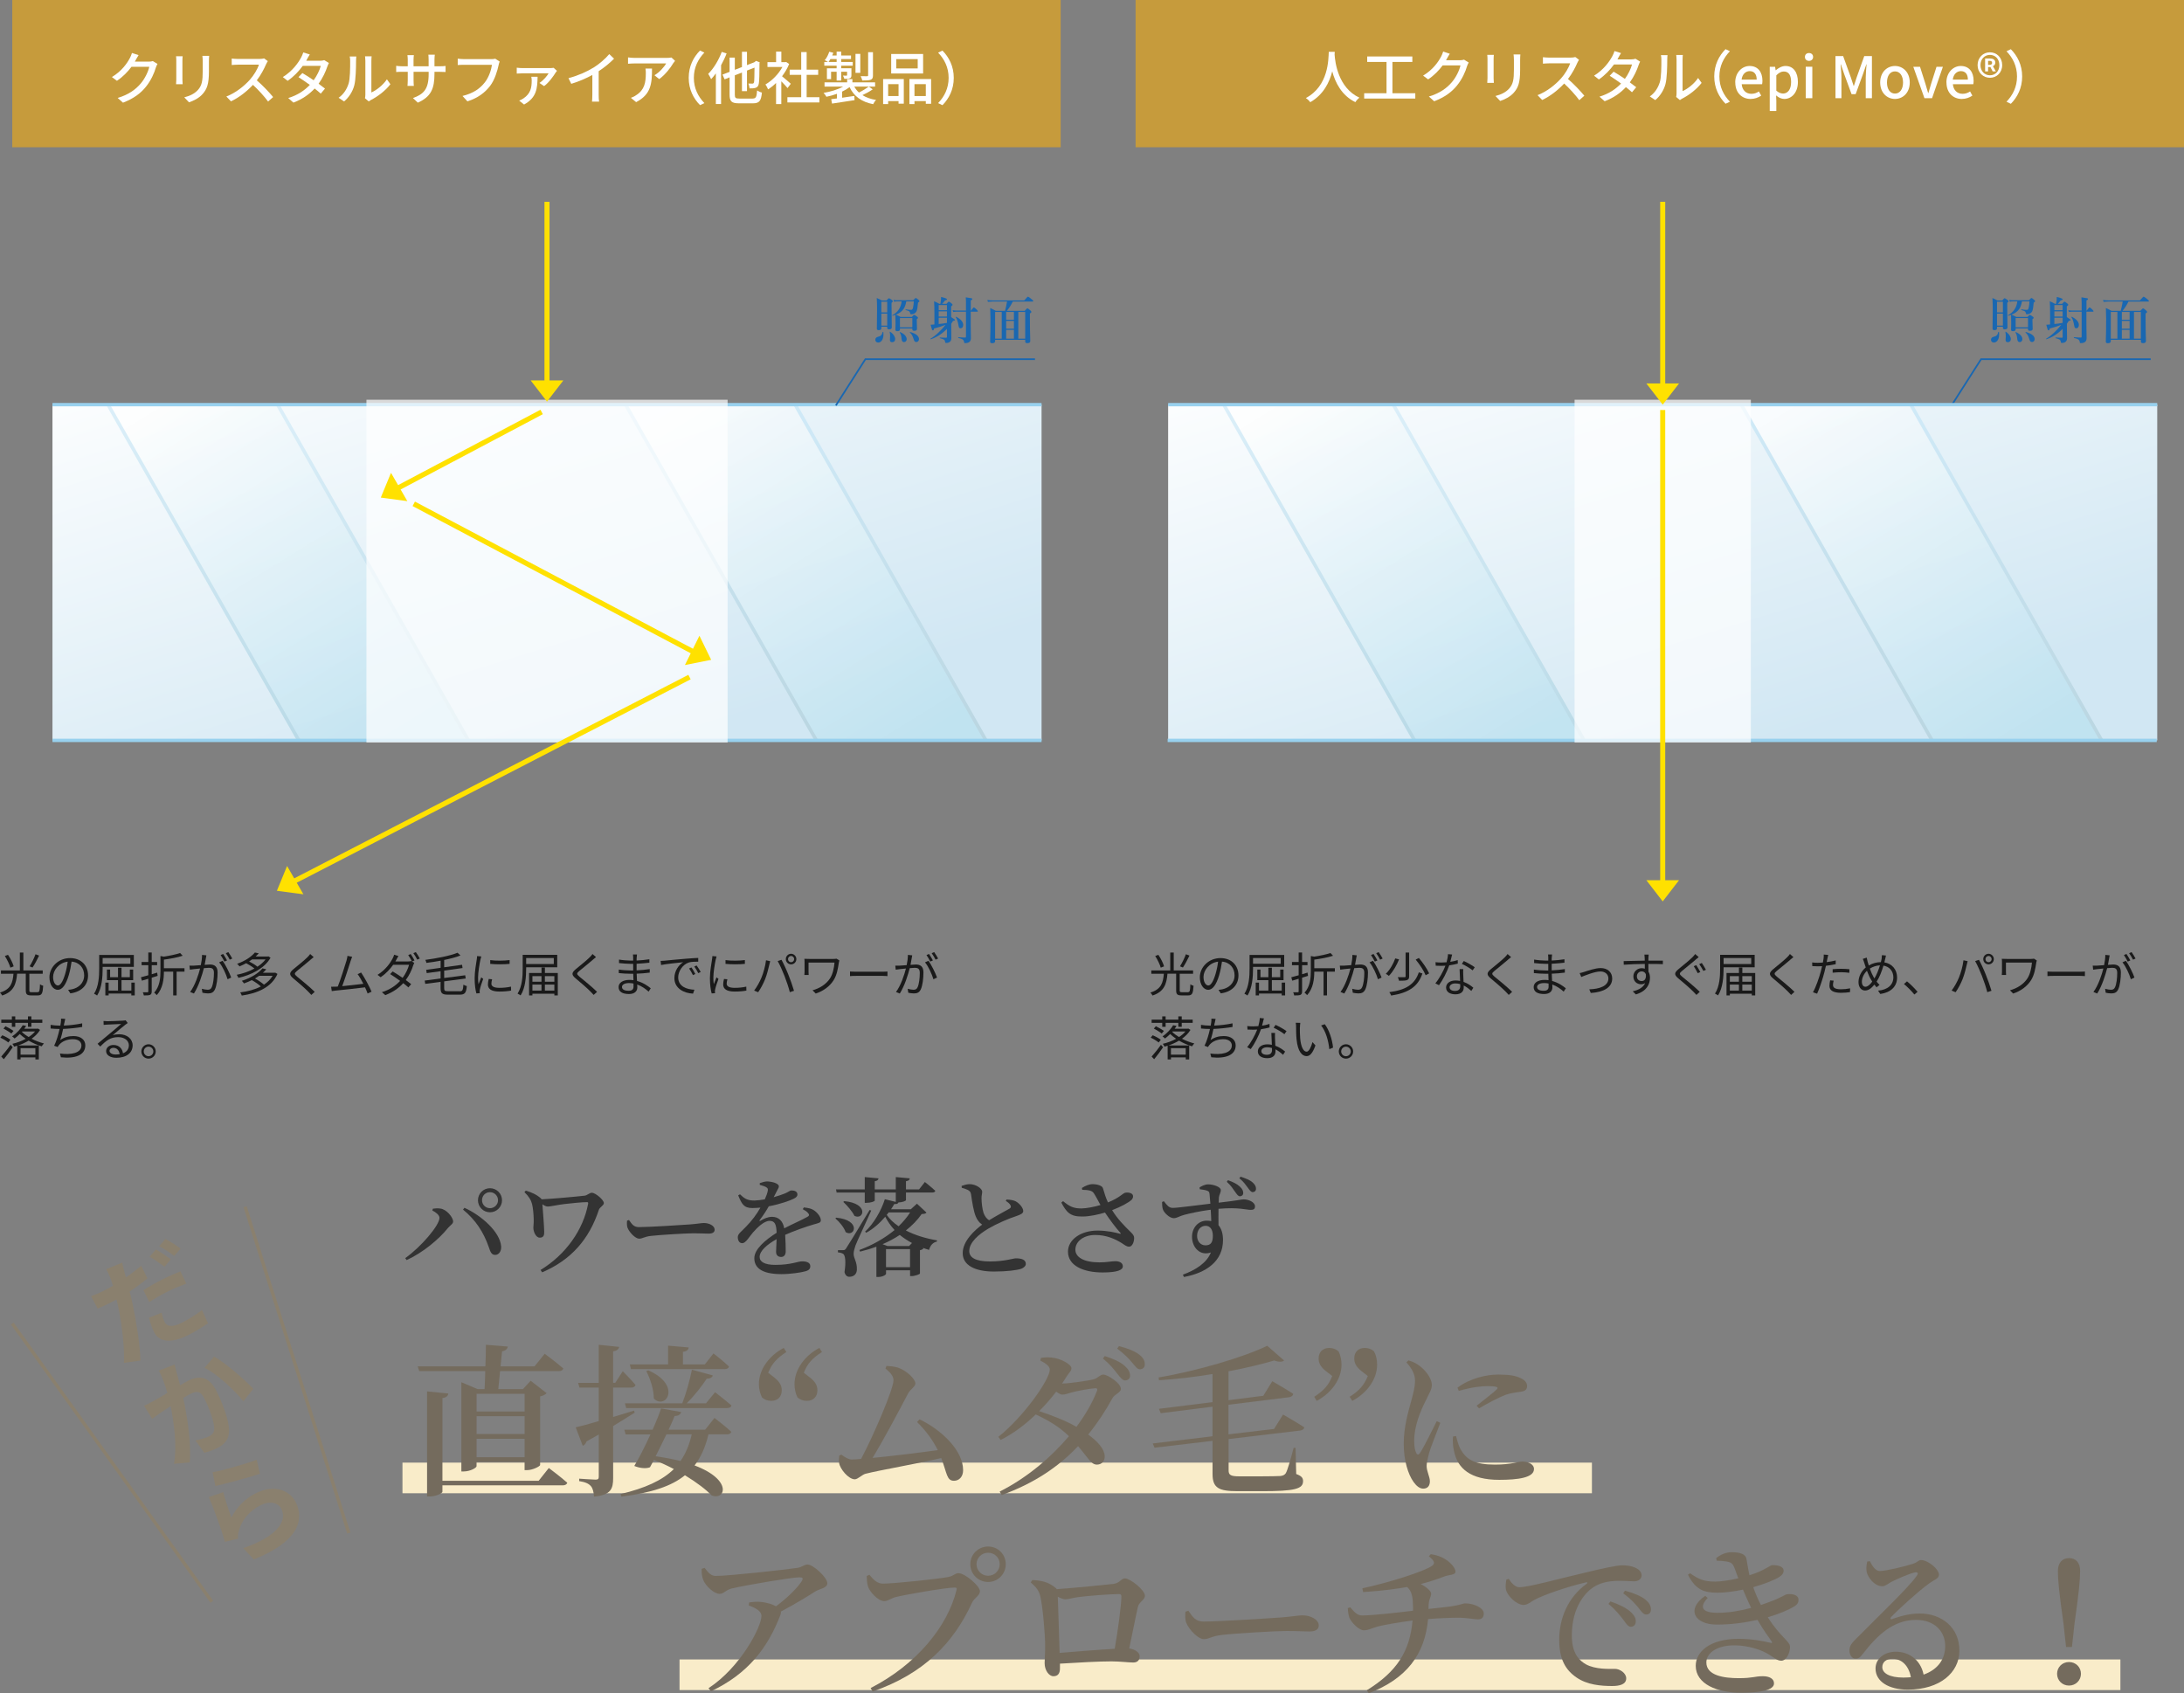 <?xml version="1.0" encoding="UTF-8"?><svg xmlns="http://www.w3.org/2000/svg" width="649.77" height="503.78" xmlns:xlink="http://www.w3.org/1999/xlink" viewBox="0 0 649.77 503.78"><rect x="0" y="0" width="649.77" height="503.78" fill="#808080" stroke="none"/><defs><linearGradient id="_称未設定グラデーション_190" x1="463.74" y1="70.87" x2="512.03" y2="226.12" gradientTransform="matrix(1, 0, 0, 1, 0, 0)" gradientUnits="userSpaceOnUse"><stop offset="0" stop-color="#fff"/><stop offset="1" stop-color="#d1e7f3"/></linearGradient><clipPath id="clippath"><rect x="347.54" y="120.39" width="294.27" height="99.89" style="fill:none;"/></clipPath><linearGradient id="_称未設定グラデーション_12" x1="385.2" y1="117.68" x2="448.98" y2="221.06" gradientTransform="matrix(1, 0, 0, 1, 0, 0)" gradientUnits="userSpaceOnUse"><stop offset="0" stop-color="#fff"/><stop offset="1" stop-color="#bae1f0"/></linearGradient><linearGradient id="_称未設定グラデーション_186" x1="409.58" y1="116.31" x2="476.25" y2="224.37" gradientTransform="matrix(1, 0, 0, 1, 0, 0)" gradientUnits="userSpaceOnUse"><stop offset="0" stop-color="#ddf0fa"/><stop offset="1" stop-color="#b8d9e6"/></linearGradient><linearGradient id="_称未設定グラデーション_186-2" x1="359.13" y1="116.31" x2="425.8" y2="224.37" xlink:href="#_称未設定グラデーション_186"/><linearGradient id="_称未設定グラデーション_12-2" x1="539.18" y1="117.68" x2="602.96" y2="221.06" xlink:href="#_称未設定グラデーション_12"/><linearGradient id="_称未設定グラデーション_178" x1="563.56" y1="116.31" x2="630.23" y2="224.37" gradientTransform="matrix(1, 0, 0, 1, 0, 0)" gradientUnits="userSpaceOnUse"><stop offset="0" stop-color="#d1ebf9"/><stop offset="1" stop-color="#b9d5e0"/></linearGradient><linearGradient id="_称未設定グラデーション_178-2" x1="513.11" y1="116.31" x2="579.78" y2="224.37" xlink:href="#_称未設定グラデーション_178"/><linearGradient id="_称未設定グラデーション_190-2" x1="131.81" y1="70.87" x2="180.09" y2="226.12" xlink:href="#_称未設定グラデーション_190"/><clipPath id="clippath-1"><rect x="15.61" y="120.39" width="294.27" height="99.89" style="fill:none;"/></clipPath><linearGradient id="_称未設定グラデーション_12-3" x1="53.27" y1="117.68" x2="117.05" y2="221.06" xlink:href="#_称未設定グラデーション_12"/><linearGradient id="_称未設定グラデーション_186-3" x1="77.64" y1="116.31" x2="144.31" y2="224.37" xlink:href="#_称未設定グラデーション_186"/><linearGradient id="_称未設定グラデーション_186-4" x1="27.19" x2="93.86" xlink:href="#_称未設定グラデーション_186"/><linearGradient id="_称未設定グラデーション_12-4" x1="207.24" y1="117.68" x2="271.03" y2="221.06" xlink:href="#_称未設定グラデーション_12"/><linearGradient id="_称未設定グラデーション_178-3" x1="231.62" y1="116.31" x2="298.29" y2="224.37" xlink:href="#_称未設定グラデーション_178"/><linearGradient id="_称未設定グラデーション_178-4" x1="181.17" y1="116.31" x2="247.84" y2="224.37" xlink:href="#_称未設定グラデーション_178"/></defs><g style="isolation:isolate;"><g id="_イヤー_2"><g id="_イヤー_1-2"><g><g><path d="M11.19,295.18c.55,0,.64-.35,.71-2.35,.22,.2,.67,.38,.95,.46-.13,2.25-.41,2.86-1.58,2.86h-2.02c-1.23,0-1.58-.34-1.58-1.51v-4.94h-2.58c-.27,3.05-.97,5.34-4.45,6.49-.11-.25-.42-.69-.64-.88,3.26-.98,3.78-2.96,4.01-5.6H.28v-.99H5.91v-5.31h1.04v5.31h5.76v.99h-3.98v4.93c0,.46,.11,.56,.64,.56h1.82Zm-8.1-7.28c-.25-.91-.95-2.38-1.65-3.47l.94-.35c.71,1.06,1.44,2.49,1.69,3.43l-.98,.39Zm8.54-3.59c-.57,1.2-1.33,2.65-1.95,3.54l-.87-.35c.6-.94,1.36-2.47,1.76-3.59l1.05,.39Z" style="fill:#1a1a1a;"/><path d="M20.93,295.54l-.66-1.04c.45-.04,.88-.11,1.21-.18,1.79-.41,3.56-1.74,3.56-4.16,0-2.11-1.36-3.87-3.74-4.06-.18,1.3-.45,2.73-.84,4.03-.85,2.89-1.96,4.36-3.26,4.36s-2.49-1.43-2.49-3.74c0-3.04,2.7-5.7,6.12-5.7s5.37,2.31,5.37,5.15-1.93,4.9-5.25,5.34Zm-3.7-2.34c.66,0,1.4-.94,2.12-3.31,.35-1.16,.63-2.49,.79-3.78-2.69,.34-4.34,2.63-4.34,4.54,0,1.77,.81,2.55,1.44,2.55Z" style="fill:#1a1a1a;"/><path d="M30.54,287.66v.52c0,2.35-.2,5.76-1.65,8.01-.2-.17-.64-.43-.91-.53,1.4-2.17,1.53-5.27,1.53-7.48v-4.06h10.31v3.54h-9.27Zm0-2.62v1.69h8.24v-1.69h-8.24Zm9.55,7.31v3.81h-1.02v-.55h-6.75v.55h-.98v-3.81h.98v2.37h2.79v-3.11h-3.29v-3.15h.94v2.27h2.35v-2.82h1.04v2.82h2.48v-2.27h.99v3.15h-3.47v3.11h2.93v-2.37h1.02Z" style="fill:#1a1a1a;"/><path d="M45.14,290.89v4.06c0,.57-.14,.87-.49,1.04-.36,.15-.92,.18-1.86,.17-.04-.25-.17-.69-.31-.94,.63,.01,1.2,.01,1.39,0,.18,0,.25-.06,.25-.27v-3.75l-1.91,.57-.28-1.01c.6-.15,1.36-.36,2.19-.6v-3h-1.99v-.95h1.99v-2.82h1.02v2.82h1.61v.95h-1.61v2.7l1.62-.49,.14,.97-1.76,.55Zm9.75-1.81h-2.34v7.07h-1.02v-7.07h-2.76c-.01,2.14-.29,5-2.14,7-.14-.22-.52-.59-.77-.73,1.69-1.85,1.88-4.41,1.88-6.46v-4.45l1.01,.18c1.77-.28,3.68-.67,4.83-1.08l.77,.81c-1.47,.52-3.67,.9-5.58,1.16v2.56h6.12v.99Z" style="fill:#1a1a1a;"/><path d="M61.25,285.07c-.08,.41-.21,1.23-.36,1.99,.66-.06,1.23-.1,1.57-.1,1.26,0,2.28,.48,2.28,2.38,0,1.67-.24,3.89-.81,5.06-.45,.94-1.15,1.16-2.05,1.16-.55,0-1.2-.1-1.65-.2l-.18-1.18c.59,.18,1.32,.29,1.71,.29,.52,0,.95-.11,1.23-.73,.45-.94,.66-2.77,.66-4.29,0-1.27-.59-1.51-1.49-1.51-.34,0-.9,.04-1.5,.1-.52,2-1.47,5.18-2.96,7.55l-1.13-.46c1.43-1.9,2.48-5.1,2.96-6.98-.74,.07-1.42,.14-1.78,.18-.32,.04-.91,.11-1.26,.17l-.13-1.2c.45,.01,.81,.01,1.26,0,.46-.01,1.27-.08,2.13-.15,.21-1.01,.36-2.1,.36-3.05l1.29,.13c-.06,.27-.11,.56-.15,.84Zm7.54,5.76l-1.08,.52c-.42-1.44-1.51-3.88-2.51-5.03l1.02-.46c.87,1.13,2.1,3.67,2.56,4.97Zm-1.25-5.08l-.77,.34c-.28-.56-.76-1.42-1.13-1.95l.76-.31c.35,.49,.85,1.36,1.15,1.92Zm1.57-.57l-.76,.34c-.31-.6-.77-1.4-1.16-1.93l.74-.32c.36,.52,.91,1.4,1.18,1.92Z" style="fill:#1a1a1a;"/><path d="M80.49,284.93c-1.79,3.24-5.9,5.2-9.57,6-.1-.28-.31-.69-.5-.91,1.75-.32,3.64-.97,5.27-1.86-.6-.52-1.58-1.13-2.45-1.58-.62,.34-1.27,.64-1.99,.94-.15-.25-.49-.6-.71-.77,2.51-.88,4.33-2.2,5.29-3.36l1.16,.25c-.28,.32-.59,.63-.92,.94h3.59l.18-.06,.66,.42Zm2.06,4.83c-1.75,4.05-6.09,5.79-10.62,6.44-.08-.27-.29-.71-.46-.94,2.19-.27,4.34-.83,6.14-1.77-.66-.6-1.72-1.36-2.69-1.88-.71,.35-1.5,.69-2.34,.98-.13-.22-.42-.6-.63-.78,2.93-.92,5.04-2.37,6.13-3.7l1.15,.27c-.31,.35-.64,.7-1.02,1.04h3.47l.2-.04,.67,.38Zm-7.56-4.31c-.28,.21-.57,.41-.88,.6,.91,.46,1.91,1.06,2.48,1.57,.95-.63,1.79-1.36,2.41-2.17h-4.01Zm2.1,4.87c-.38,.28-.8,.53-1.23,.8,.97,.53,2.04,1.26,2.67,1.83,1.07-.7,1.96-1.57,2.58-2.63h-4.02Z" style="fill:#1a1a1a;"/><path d="M92.36,285.57c-.95,.84-2.97,2.44-4.01,3.31-.84,.71-.85,.94,.04,1.69,1.27,1.04,3.75,3.04,5.24,4.52l-1,.92c-.29-.34-.62-.69-.97-1.02-.98-1.01-3.11-2.83-4.41-3.91-1.33-1.11-1.16-1.71,.1-2.77,1.05-.88,3.18-2.56,4.13-3.53,.28-.28,.63-.67,.8-.94l1.04,.92c-.29,.24-.73,.6-.97,.8Z" style="fill:#1a1a1a;"/><path d="M104.3,285.96c-.41,1.32-1.79,5.62-2.49,7.44,2.06-.2,4.75-.49,6.29-.7-.56-1.11-1.19-2.2-1.71-2.87l1.05-.48c.99,1.44,2.52,4.26,3.11,5.7l-1.18,.53c-.18-.5-.45-1.15-.77-1.83-2.16,.28-6.85,.8-8.73,.97-.35,.03-.76,.1-1.16,.15l-.21-1.3c.42,.01,.9,0,1.3-.01,.21-.01,.45-.03,.7-.04,.78-1.93,2.21-6.42,2.61-7.79,.17-.64,.22-.98,.27-1.34l1.4,.28c-.14,.35-.29,.71-.48,1.3Z" style="fill:#1a1a1a;"/><path d="M123.33,285.74l-.74,.34,.66,.39c-.11,.2-.25,.52-.32,.74-.38,1.29-1.15,2.94-2.2,4.37,.6,.43,1.15,.85,1.6,1.22l-.83,.97c-.42-.38-.94-.81-1.53-1.26-1.25,1.39-2.97,2.66-5.34,3.56l-1.01-.88c2.37-.71,4.17-2,5.42-3.36-.99-.73-2.07-1.46-2.97-2.02l.76-.78c.92,.53,1.97,1.22,2.96,1.9,.91-1.23,1.62-2.73,1.91-3.88h-4.73c-.9,1.25-2.14,2.62-3.71,3.7l-.94-.71c2.41-1.5,3.85-3.61,4.5-4.89,.14-.25,.36-.74,.45-1.11l1.27,.41c-.24,.36-.49,.84-.63,1.11-.08,.15-.18,.32-.28,.49h3.78c.38,0,.7-.04,.92-.13l.24,.14c-.28-.56-.74-1.39-1.12-1.9l.74-.32c.35,.5,.85,1.34,1.15,1.92Zm1.57-.57l-.76,.34c-.31-.62-.77-1.4-1.16-1.93l.74-.31c.36,.5,.91,1.39,1.18,1.91Z" style="fill:#1a1a1a;"/><path d="M136.79,294.93c.83,0,.97-.36,1.08-1.98,.27,.2,.7,.35,1.02,.43-.18,1.93-.53,2.55-2.07,2.55h-3.57c-1.68,0-2.17-.41-2.17-1.95v-1.86l-4.57,.6-.15-.98,4.72-.62v-2.17l-4.13,.57-.15-.98,4.29-.59v-2.13c-1.42,.27-2.86,.49-4.23,.66-.04-.25-.2-.67-.31-.9,3.46-.46,7.41-1.22,9.57-2.12l.88,.81c-1.33,.53-3.04,.97-4.85,1.34v2.17l5.32-.74,.14,.97-5.46,.77v2.19l6.26-.81,.14,.97-6.4,.84v2.03c0,.74,.18,.91,1.16,.91h3.49Z" style="fill:#1a1a1a;"/><path d="M142.93,285.51c-.27,1.29-.7,3.8-.7,5.36,0,.69,.04,1.27,.13,1.96,.24-.63,.57-1.47,.81-2.05l.59,.45c-.36,.99-.87,2.48-.99,3.14-.04,.21-.08,.48-.07,.63,.01,.15,.03,.35,.04,.49l-1.01,.07c-.28-.99-.52-2.61-.52-4.5,0-2.06,.46-4.45,.63-5.62,.06-.32,.1-.69,.1-.99l1.25,.11c-.07,.24-.2,.69-.25,.94Zm3.26,7.13c0,.64,.46,1.26,2.37,1.26,1.26,0,2.34-.11,3.47-.36l.03,1.18c-.88,.17-2.06,.29-3.5,.29-2.35,0-3.4-.78-3.4-2.1,0-.48,.08-.97,.24-1.65l1.01,.1c-.14,.52-.21,.91-.21,1.29Zm5.42-7v1.13c-1.5,.17-4.22,.17-5.76,0v-1.12c1.53,.25,4.36,.2,5.76-.01Z" style="fill:#1a1a1a;"/><path d="M156.54,287.78v.36c0,2.35-.2,5.76-1.65,8.01-.2-.15-.64-.42-.91-.53,1.4-2.17,1.53-5.25,1.53-7.48v-4.06h10.28v3.7h-9.25Zm0-2.75v1.79h8.22v-1.79h-8.22Zm9.41,4.45v6.67h-1.02v-.49h-6.53v.49h-.99v-6.67h3.7v-1.6h1.01v1.6h3.84Zm-7.55,.94v1.67h2.7v-1.67h-2.7Zm0,4.3h2.7v-1.78h-2.7v1.78Zm3.71-4.3v1.67h2.82v-1.67h-2.82Zm2.82,4.3v-1.78h-2.82v1.78h2.82Z" style="fill:#1a1a1a;"/><path d="M176.36,285.57c-.95,.84-2.97,2.44-4.01,3.31-.84,.71-.85,.94,.04,1.69,1.27,1.04,3.75,3.04,5.24,4.52l-1,.92c-.29-.34-.62-.69-.97-1.02-.98-1.01-3.11-2.83-4.41-3.91-1.33-1.11-1.16-1.71,.1-2.77,1.05-.88,3.18-2.56,4.13-3.53,.28-.28,.63-.67,.8-.94l1.04,.92c-.29,.24-.73,.6-.97,.8Z" style="fill:#1a1a1a;"/><path d="M189.41,284.93c0,.18-.01,.49-.01,.85,1.26-.06,2.54-.18,3.8-.38v1.02c-1.12,.13-2.45,.25-3.8,.32v1.96c1.36-.06,2.63-.18,3.91-.38v1.05c-1.33,.17-2.56,.28-3.89,.32,.03,.73,.07,1.48,.1,2.16,1.86,.5,3.29,1.53,4.09,2.19l-.64,.99c-.83-.76-1.99-1.61-3.39-2.12,.01,.35,.03,.64,.03,.87,0,.97-.64,1.96-2.46,1.96-2.02,0-3.11-.71-3.11-2.06,0-1.27,1.22-2.14,3.24-2.14,.41,0,.8,.03,1.18,.08-.01-.63-.04-1.3-.06-1.91h-.8c-.95,0-2.49-.08-3.5-.2v-1.05c.99,.17,2.59,.27,3.52,.27h.76v-1.96h-.62c-.98,0-2.7-.14-3.59-.24v-1.04c.9,.17,2.63,.31,3.57,.31h.64v-.99c0-.24-.03-.64-.06-.84h1.19c-.04,.25-.07,.53-.08,.94Zm-2.41,9.85c.8,0,1.48-.25,1.48-1.22,0-.24-.01-.57-.01-.94-.43-.1-.9-.14-1.36-.14-1.33,0-2.06,.52-2.06,1.16s.56,1.13,1.95,1.13Z" style="fill:#1a1a1a;"/><path d="M197.82,285.82c.91-.1,3.56-.36,6.13-.57,1.53-.13,2.84-.21,3.78-.25v1.12c-.8,0-2.03,.01-2.75,.22-1.99,.64-3.21,2.77-3.21,4.44,0,2.73,2.55,3.6,4.83,3.68l-.41,1.16c-2.59-.1-5.55-1.48-5.55-4.61,0-2.19,1.33-3.96,2.62-4.73-1.5,.17-5.07,.5-6.58,.83l-.13-1.22c.53-.01,.98-.04,1.25-.07Zm9.05,3.96l-.71,.34c-.32-.67-.73-1.4-1.15-1.98l.71-.31c.32,.46,.85,1.33,1.15,1.95Zm1.6-.6l-.73,.35c-.34-.69-.74-1.37-1.18-1.96l.69-.32c.34,.46,.9,1.32,1.22,1.93Z" style="fill:#1a1a1a;"/><path d="M212.93,285.51c-.27,1.29-.7,3.8-.7,5.36,0,.69,.04,1.27,.13,1.96,.24-.63,.57-1.47,.81-2.05l.59,.45c-.36,.99-.87,2.48-.99,3.14-.04,.21-.08,.48-.07,.63,.01,.15,.03,.35,.04,.49l-1.01,.07c-.28-.99-.52-2.61-.52-4.5,0-2.06,.46-4.45,.63-5.62,.06-.32,.1-.69,.1-.99l1.25,.11c-.07,.24-.2,.69-.25,.94Zm3.26,7.13c0,.64,.46,1.26,2.37,1.26,1.26,0,2.34-.11,3.47-.36l.03,1.18c-.88,.17-2.06,.29-3.5,.29-2.35,0-3.4-.78-3.4-2.1,0-.48,.08-.97,.24-1.65l1.01,.1c-.14,.52-.21,.91-.21,1.29Zm5.42-7v1.13c-1.5,.17-4.22,.17-5.76,0v-1.12c1.53,.25,4.36,.2,5.76-.01Z" style="fill:#1a1a1a;"/><path d="M227.89,285.7l1.25,.27c-.08,.31-.2,.71-.25,1.01-.2,.88-.69,2.96-1.27,4.38-.52,1.29-1.28,2.73-2.06,3.85l-1.19-.5c.88-1.16,1.67-2.63,2.16-3.81,.6-1.44,1.19-3.57,1.37-5.2Zm3.49,.24l1.13-.38c.56,1.01,1.46,2.94,2.04,4.43,.57,1.39,1.32,3.53,1.68,4.79l-1.25,.41c-.35-1.43-1-3.32-1.58-4.82-.56-1.44-1.42-3.39-2.03-4.43Zm3.98-2.17c.85,0,1.57,.71,1.57,1.58s-.71,1.57-1.57,1.57-1.57-.7-1.57-1.57,.7-1.58,1.57-1.58Zm0,2.51c.5,0,.92-.42,.92-.92s-.42-.94-.92-.94-.92,.42-.92,.94,.41,.92,.92,.92Z" style="fill:#1a1a1a;"/><path d="M249.56,286.43c-.25,1.65-.55,3.64-1.56,5.22-1.13,1.79-3.05,3.22-5.31,3.95l-.95-.97c2.06-.55,4.06-1.77,5.21-3.56,.8-1.25,1.19-3.04,1.33-4.69h-7.73v2.8c0,.21,.01,.56,.04,.9h-1.28c.04-.34,.06-.63,.06-.9v-2.98c0-.32-.01-.63-.06-.94,.38,.03,.9,.04,1.5,.04h7.19c.31,0,.64-.03,.88-.08l.85,.55c-.06,.14-.15,.52-.18,.66Z" style="fill:#1a1a1a;"/><path d="M254.84,289.11h7.68c.7,0,1.21-.04,1.51-.07v1.37c-.28-.01-.87-.07-1.5-.07h-7.69c-.77,0-1.51,.03-1.95,.07v-1.37c.42,.03,1.16,.07,1.95,.07Z" style="fill:#1a1a1a;"/><path d="M271.25,285.07c-.08,.41-.21,1.23-.36,1.99,.66-.06,1.23-.1,1.57-.1,1.26,0,2.28,.48,2.28,2.38,0,1.67-.24,3.89-.81,5.06-.45,.94-1.15,1.16-2.05,1.16-.55,0-1.2-.1-1.65-.2l-.18-1.18c.59,.18,1.32,.29,1.71,.29,.52,0,.95-.11,1.23-.73,.45-.94,.66-2.77,.66-4.29,0-1.27-.59-1.51-1.49-1.51-.34,0-.9,.04-1.5,.1-.52,2-1.47,5.18-2.96,7.55l-1.13-.46c1.43-1.9,2.48-5.1,2.96-6.98-.74,.07-1.42,.14-1.78,.18-.32,.04-.91,.11-1.26,.17l-.13-1.2c.45,.01,.81,.01,1.26,0,.46-.01,1.27-.08,2.13-.15,.21-1.01,.36-2.1,.36-3.05l1.29,.13c-.06,.27-.11,.56-.15,.84Zm7.54,5.76l-1.08,.52c-.42-1.44-1.51-3.88-2.51-5.03l1.02-.46c.87,1.13,2.1,3.67,2.56,4.97Zm-1.25-5.08l-.77,.34c-.28-.56-.76-1.42-1.13-1.95l.76-.31c.35,.49,.85,1.36,1.15,1.92Zm1.57-.57l-.76,.34c-.31-.6-.77-1.4-1.16-1.93l.74-.32c.36,.52,.91,1.4,1.18,1.92Z" style="fill:#1a1a1a;"/><path d="M2.47,310.16c-.52-.45-1.54-1.06-2.37-1.44l.59-.71c.83,.34,1.88,.91,2.41,1.34l-.63,.81Zm1.06-5.85H.38v-.94H3.53v-.97h1.01v.97h3.78v-.97h1.01v.97h3.26v.94h-3.26v1.18h-1.01v-1.18h-3.78v1.18h-1.01v-1.18Zm-3.15,10.03c.76-.84,1.89-2.24,2.77-3.5l.63,.74c-.78,1.16-1.79,2.54-2.65,3.56l-.76-.8Zm1.26-9.02c.79,.39,1.83,.99,2.38,1.4l-.64,.78c-.5-.42-1.55-1.05-2.34-1.48l.6-.7Zm10.27,1.12c-.59,.99-1.48,1.88-2.51,2.61,1.16,.6,2.46,1.09,3.67,1.4-.22,.21-.5,.59-.66,.85-1.29-.36-2.65-.97-3.89-1.69-.99,.59-2.06,1.08-3.12,1.43h6.15v4.16h-1.02v-.6H6.12v.6h-.99v-4.08c-.31,.1-.63,.2-.94,.28-.1-.25-.32-.66-.52-.84,1.3-.29,2.73-.81,3.98-1.5-.66-.45-1.25-.92-1.77-1.42-.45,.46-.98,.92-1.54,1.34-.18-.21-.5-.49-.74-.63,1.46-.98,2.56-2.28,3.17-3.32l1.02,.2c-.18,.28-.36,.55-.57,.84h3.87l.17-.06,.66,.42Zm-5.79,5.42v1.91h4.4v-1.91H6.12Zm.38-4.87c.53,.55,1.22,1.06,2.02,1.55,.76-.49,1.42-1.05,1.91-1.65h-3.84l-.08,.1Z" style="fill:#1a1a1a;"/><path d="M19.14,304.32c-.04,.22-.08,.49-.15,.81,1.68-.07,3.74-.29,5.46-.67v1.08c-1.62,.28-3.85,.52-5.67,.59-.25,1.18-.57,2.51-.88,3.31,1.22-.85,2.48-1.19,3.95-1.19,2.23,0,3.53,1.13,3.53,2.77,0,2.91-3,4.01-7.26,3.54l-.28-1.11c3.24,.45,6.39-.11,6.39-2.41,0-1.05-.87-1.86-2.51-1.86s-3.21,.57-4.13,1.69c-.18,.21-.31,.39-.43,.64l-1.05-.38c.71-1.4,1.27-3.4,1.62-4.99h-.01c-.95,0-1.85-.06-2.66-.14v-1.09c.73,.13,1.81,.24,2.65,.24h.24c.07-.36,.13-.67,.15-.92,.06-.45,.07-.77,.06-1.16l1.25,.07c-.1,.38-.18,.81-.25,1.18Z" style="fill:#1a1a1a;"/><path d="M31.8,303.84c.73,0,4.06-.11,4.8-.18,.42-.03,.62-.07,.76-.11l.64,.81c-.25,.18-.53,.36-.78,.57-.7,.53-2.61,2.16-3.7,3.07,.64-.22,1.32-.29,1.95-.29,2.33,0,3.99,1.4,3.99,3.29,0,2.26-1.85,3.71-4.82,3.71-1.91,0-3.07-.83-3.07-1.99,0-.97,.85-1.82,2.16-1.82,1.75,0,2.69,1.15,2.86,2.48,1.12-.43,1.75-1.25,1.75-2.4,0-1.37-1.32-2.41-3.14-2.41-2.34,0-3.59,.99-5.37,2.8l-.8-.83c1.16-.95,2.96-2.45,3.77-3.14,.78-.64,2.54-2.11,3.25-2.75-.74,.03-3.54,.15-4.29,.2-.31,.01-.63,.04-.92,.08l-.04-1.16c.32,.04,.71,.06,.99,.06Zm2.66,9.89c.41,0,.78-.03,1.13-.08-.11-1.11-.81-1.9-1.88-1.9-.63,0-1.12,.41-1.12,.9,0,.67,.77,1.09,1.86,1.09Z" style="fill:#1a1a1a;"/><path d="M46.33,312.82c0,1.19-.95,2.14-2.14,2.14s-2.13-.95-2.13-2.14,.97-2.13,2.13-2.13,2.14,.95,2.14,2.13Zm-.71,0c0-.77-.63-1.42-1.43-1.42s-1.42,.64-1.42,1.42,.64,1.43,1.42,1.43,1.43-.63,1.43-1.43Z" style="fill:#1a1a1a;"/></g><g><path d="M353.44,295.18c.55,0,.64-.35,.71-2.35,.22,.2,.67,.38,.95,.46-.13,2.25-.41,2.86-1.58,2.86h-2.02c-1.23,0-1.58-.34-1.58-1.51v-4.94h-2.58c-.27,3.05-.97,5.34-4.45,6.49-.11-.25-.42-.69-.64-.88,3.26-.98,3.78-2.96,4.01-5.6h-3.73v-.99h5.63v-5.31h1.04v5.31h5.76v.99h-3.98v4.93c0,.46,.11,.56,.64,.56h1.82Zm-8.1-7.28c-.25-.91-.95-2.38-1.65-3.47l.94-.35c.71,1.06,1.44,2.49,1.69,3.43l-.98,.39Zm8.54-3.59c-.57,1.2-1.33,2.65-1.95,3.54l-.87-.35c.6-.94,1.36-2.47,1.76-3.59l1.05,.39Z" style="fill:#1a1a1a;"/><path d="M363.19,295.54l-.66-1.04c.45-.04,.88-.11,1.21-.18,1.79-.41,3.56-1.74,3.56-4.16,0-2.11-1.36-3.87-3.74-4.06-.18,1.3-.45,2.73-.84,4.03-.85,2.89-1.96,4.36-3.26,4.36s-2.49-1.43-2.49-3.74c0-3.04,2.7-5.7,6.12-5.7s5.37,2.31,5.37,5.15-1.93,4.9-5.25,5.34Zm-3.7-2.34c.66,0,1.4-.94,2.12-3.31,.35-1.16,.63-2.49,.79-3.78-2.69,.34-4.34,2.63-4.34,4.54,0,1.77,.81,2.55,1.44,2.55Z" style="fill:#1a1a1a;"/><path d="M372.79,287.66v.52c0,2.35-.2,5.76-1.65,8.01-.2-.17-.64-.43-.91-.53,1.4-2.17,1.53-5.27,1.53-7.48v-4.06h10.31v3.54h-9.27Zm0-2.62v1.69h8.24v-1.69h-8.24Zm9.55,7.31v3.81h-1.02v-.55h-6.75v.55h-.98v-3.81h.98v2.37h2.79v-3.11h-3.29v-3.15h.94v2.27h2.35v-2.82h1.04v2.82h2.48v-2.27h.99v3.15h-3.47v3.11h2.93v-2.37h1.02Z" style="fill:#1a1a1a;"/><path d="M387.39,290.89v4.06c0,.57-.14,.87-.49,1.04-.36,.15-.92,.18-1.86,.17-.04-.25-.17-.69-.31-.94,.63,.01,1.2,.01,1.39,0,.18,0,.25-.06,.25-.27v-3.75l-1.91,.57-.28-1.01c.6-.15,1.36-.36,2.19-.6v-3h-1.99v-.95h1.99v-2.82h1.02v2.82h1.61v.95h-1.61v2.7l1.62-.49,.14,.97-1.76,.55Zm9.75-1.81h-2.34v7.07h-1.02v-7.07h-2.76c-.01,2.14-.29,5-2.14,7-.14-.22-.52-.59-.77-.73,1.69-1.85,1.88-4.41,1.88-6.46v-4.45l1.01,.18c1.77-.28,3.68-.67,4.83-1.08l.77,.81c-1.47,.52-3.67,.9-5.58,1.16v2.56h6.12v.99Z" style="fill:#1a1a1a;"/><path d="M403.5,285.07c-.08,.41-.21,1.23-.36,1.99,.66-.06,1.23-.1,1.57-.1,1.26,0,2.28,.48,2.28,2.38,0,1.67-.24,3.89-.81,5.06-.45,.94-1.15,1.16-2.05,1.16-.55,0-1.2-.1-1.65-.2l-.18-1.18c.59,.18,1.32,.29,1.71,.29,.52,0,.95-.11,1.23-.73,.45-.94,.66-2.77,.66-4.29,0-1.27-.59-1.51-1.49-1.51-.34,0-.9,.04-1.5,.1-.52,2-1.47,5.18-2.96,7.55l-1.13-.46c1.43-1.9,2.48-5.1,2.96-6.98-.74,.07-1.42,.14-1.78,.18-.32,.04-.91,.11-1.26,.17l-.13-1.2c.45,.01,.81,.01,1.26,0,.46-.01,1.27-.08,2.13-.15,.21-1.01,.36-2.1,.36-3.05l1.29,.13c-.06,.27-.11,.56-.15,.84Zm7.54,5.76l-1.08,.52c-.42-1.44-1.51-3.88-2.51-5.03l1.02-.46c.87,1.13,2.1,3.67,2.56,4.97Zm-1.25-5.08l-.77,.34c-.28-.56-.76-1.42-1.13-1.95l.76-.31c.35,.49,.85,1.36,1.15,1.92Zm1.57-.57l-.76,.34c-.31-.6-.77-1.4-1.16-1.93l.74-.32c.36,.52,.91,1.4,1.18,1.92Z" style="fill:#1a1a1a;"/><path d="M416.24,285.43c-.67,1.68-1.78,3.66-3.03,4.92-.24-.2-.63-.49-.91-.62,1.23-1.19,2.28-3.05,2.8-4.58l1.13,.28Zm6.95,4.2c-1.3,3.91-4.13,5.77-9.3,6.57-.1-.31-.34-.76-.55-1.01,4.93-.64,7.59-2.33,8.78-5.9l1.07,.34Zm-3.95-6.22v7.06c0,.64-.15,.94-.62,1.12-.45,.18-1.22,.2-2.39,.2-.04-.31-.21-.76-.38-1.06,.92,.03,1.78,.01,2.02,.01,.25-.01,.32-.07,.32-.28v-7.05h1.05Zm2.9,1.61c1.19,1.4,2.51,3.31,3.05,4.58l-1.04,.56c-.48-1.26-1.75-3.22-2.96-4.66l.94-.48Z" style="fill:#1a1a1a;"/><path d="M431.49,286.16c.73-.11,1.48-.28,2.2-.52l.03,1.05c-.74,.21-1.62,.39-2.55,.52-.69,1.98-1.93,4.4-3.05,5.91l-1.08-.56c1.16-1.36,2.35-3.6,3-5.24-.42,.03-.84,.04-1.25,.04-.52,0-1.11-.01-1.64-.04l-.07-1.05c.52,.07,1.12,.1,1.71,.1,.5,0,1.04-.03,1.58-.07,.21-.78,.41-1.67,.43-2.42l1.23,.11c-.13,.5-.32,1.36-.55,2.17Zm3.84,3.67c.01,.52,.07,1.43,.1,2.3,1.21,.43,2.19,1.12,2.91,1.74l-.6,.95c-.6-.53-1.36-1.16-2.27-1.61,.01,.22,.01,.42,.01,.59,0,1.12-.71,2.03-2.45,2.03-1.54,0-2.8-.63-2.8-2.02,0-1.29,1.22-2.1,2.8-2.1,.48,0,.94,.04,1.37,.14-.06-1.15-.13-2.54-.15-3.53h1.09c-.03,.57-.03,1.01-.01,1.51Zm-2.44,4.99c1.16,0,1.55-.62,1.55-1.39,0-.18,0-.39-.01-.63-.45-.14-.94-.21-1.44-.21-1.02,0-1.72,.48-1.72,1.12s.53,1.11,1.62,1.11Zm2.04-8.05l.57-.85c1.01,.45,2.61,1.36,3.26,1.86l-.63,.92c-.76-.64-2.27-1.51-3.21-1.93Z" style="fill:#1a1a1a;"/><path d="M448.61,285.57c-.95,.84-2.97,2.44-4.01,3.31-.84,.71-.85,.94,.04,1.69,1.27,1.04,3.75,3.04,5.24,4.52l-1,.92c-.29-.34-.62-.69-.97-1.02-.98-1.01-3.11-2.83-4.41-3.91-1.33-1.11-1.16-1.71,.1-2.77,1.05-.88,3.18-2.56,4.13-3.53,.28-.28,.63-.67,.8-.94l1.04,.92c-.29,.24-.73,.6-.97,.8Z" style="fill:#1a1a1a;"/><path d="M461.66,284.93c0,.18-.01,.49-.01,.85,1.26-.06,2.54-.18,3.8-.38v1.02c-1.12,.13-2.45,.25-3.8,.32v1.96c1.36-.06,2.63-.18,3.91-.38v1.05c-1.33,.17-2.56,.28-3.89,.32,.03,.73,.07,1.48,.1,2.16,1.86,.5,3.29,1.53,4.09,2.19l-.64,.99c-.83-.76-1.99-1.61-3.39-2.12,.01,.35,.03,.64,.03,.87,0,.97-.64,1.96-2.46,1.96-2.02,0-3.11-.71-3.11-2.06,0-1.27,1.22-2.14,3.24-2.14,.41,0,.8,.03,1.18,.08-.01-.63-.04-1.3-.06-1.91h-.8c-.95,0-2.49-.08-3.5-.2v-1.05c.99,.17,2.59,.27,3.52,.27h.76v-1.96h-.62c-.98,0-2.7-.14-3.59-.24v-1.04c.9,.17,2.63,.31,3.57,.31h.64v-.99c0-.24-.03-.64-.06-.84h1.19c-.04,.25-.07,.53-.08,.94Zm-2.41,9.85c.8,0,1.48-.25,1.48-1.22,0-.24-.01-.57-.01-.94-.43-.1-.9-.14-1.36-.14-1.33,0-2.06,.52-2.06,1.16s.56,1.13,1.95,1.13Z" style="fill:#1a1a1a;"/><path d="M471.28,289.17c1-.31,3.29-1.15,4.95-1.15,1.99,0,3.42,1.19,3.42,3.11,0,2.69-2.59,4.06-6.37,4.3l-.45-1.08c3.03-.1,5.69-.97,5.69-3.25,0-1.18-.94-2.07-2.37-2.07-1.74,0-4.8,1.29-5.7,1.64l-.48-1.15c.42-.08,.87-.21,1.32-.35Z" style="fill:#1a1a1a;"/><path d="M490.43,284.9c0,.21-.01,.53-.01,.91h.21c1.71,0,3.43,.01,4.1,.01v1.04c-.8-.04-2.07-.07-4.12-.07h-.2c0,.8,.01,1.67,.03,2.31,.29,.48,.45,1.09,.45,1.79,0,1.89-.92,3.99-4.19,4.97l-.94-.92c1.86-.42,3.15-1.2,3.71-2.48-.34,.25-.74,.38-1.22,.38-1.18,0-2.3-.81-2.3-2.34,0-1.39,1.13-2.44,2.47-2.44,.35,0,.66,.06,.94,.15,0-.42,0-.92-.01-1.42-2.13,.01-4.51,.11-6.26,.24l-.03-1.08c1.55-.03,4.19-.11,6.28-.14,0-.39-.01-.73-.03-.92-.01-.36-.07-.77-.08-.88h1.28c-.03,.15-.06,.7-.07,.88Zm-1.99,6.98c.83,0,1.36-.66,1.23-1.99-.22-.62-.7-.88-1.25-.88-.73,0-1.42,.57-1.42,1.48s.64,1.39,1.43,1.39Z" style="fill:#1a1a1a;"/><path d="M504.43,285.57c-.97,.84-2.98,2.44-4.01,3.31-.85,.71-.87,.94,.04,1.69,1.27,1.04,3.75,3.04,5.24,4.52l-.99,.92c-.29-.34-.63-.69-.97-1.02-.99-1.01-3.11-2.83-4.43-3.91-1.32-1.11-1.16-1.71,.1-2.77,1.06-.88,3.18-2.56,4.13-3.53,.28-.28,.64-.67,.8-.94l1.05,.92c-.29,.24-.73,.6-.97,.8Zm1.46,3.63l-.79,.34c-.29-.57-.81-1.53-1.18-2.07l.74-.32c.35,.52,.92,1.53,1.22,2.06Zm1.65-.67l-.76,.34c-.32-.59-.84-1.48-1.23-2.02l.76-.34c.36,.49,.94,1.46,1.23,2.02Z" style="fill:#1a1a1a;"/><path d="M512.79,287.78v.36c0,2.35-.2,5.76-1.65,8.01-.2-.15-.64-.42-.91-.53,1.4-2.17,1.53-5.25,1.53-7.48v-4.06h10.28v3.7h-9.25Zm0-2.75v1.79h8.22v-1.79h-8.22Zm9.41,4.45v6.67h-1.02v-.49h-6.53v.49h-.99v-6.67h3.7v-1.6h1.01v1.6h3.84Zm-7.55,.94v1.67h2.7v-1.67h-2.7Zm0,4.3h2.7v-1.78h-2.7v1.78Zm3.71-4.3v1.67h2.82v-1.67h-2.82Zm2.82,4.3v-1.78h-2.82v1.78h2.82Z" style="fill:#1a1a1a;"/><path d="M532.61,285.57c-.95,.84-2.97,2.44-4.01,3.31-.84,.71-.85,.94,.04,1.69,1.27,1.04,3.75,3.04,5.24,4.52l-1,.92c-.29-.34-.62-.69-.97-1.02-.98-1.01-3.11-2.83-4.41-3.91-1.33-1.11-1.16-1.71,.1-2.77,1.05-.88,3.18-2.56,4.13-3.53,.28-.28,.63-.67,.8-.94l1.04,.92c-.29,.24-.73,.6-.97,.8Z" style="fill:#1a1a1a;"/><path d="M543.67,285.21c-.06,.29-.13,.66-.21,1.04,.91-.11,1.83-.28,2.69-.5v1.11c-.91,.21-1.93,.36-2.91,.48-.13,.62-.28,1.26-.45,1.88-.5,1.99-1.46,4.87-2.18,6.42l-1.23-.42c.84-1.44,1.83-4.29,2.35-6.26,.13-.46,.25-.99,.36-1.5-.46,.03-.9,.04-1.29,.04-.62,0-1.12-.03-1.62-.06l-.04-1.09c.67,.08,1.18,.1,1.68,.1,.46,0,.97-.03,1.51-.07,.1-.49,.17-.94,.21-1.22,.06-.39,.07-.87,.04-1.16l1.34,.11c-.08,.31-.2,.84-.25,1.12Zm1.67,7.82c0,.66,.36,1.3,2.37,1.3,.91,0,1.88-.1,2.73-.28l-.04,1.13c-.76,.11-1.68,.2-2.7,.2-2.21,0-3.42-.67-3.42-2.06,0-.55,.1-1.06,.21-1.65l1.05,.1c-.13,.46-.2,.9-.2,1.26Zm2.47-4.79c.83,0,1.67,.04,2.42,.13l-.03,1.06c-.71-.1-1.54-.17-2.35-.17-.88,0-1.74,.04-2.61,.14v-1.04c.74-.07,1.67-.13,2.56-.13Z" style="fill:#1a1a1a;"/><path d="M560.85,285.36c-.07,.31-.14,.63-.22,.97,2.24,.36,3.78,2.09,3.78,4.5,0,2.79-2,4.48-5,4.9l-.66-.99c2.93-.25,4.55-1.79,4.55-3.95,0-1.82-1.13-3.19-2.94-3.5-.53,1.78-1.25,3.61-2.04,4.76,.28,.36,.57,.7,.87,.98l-.88,.73c-.22-.25-.45-.52-.66-.81-.87,1.05-1.72,1.75-2.77,1.75s-1.95-.88-1.95-2.52,.88-3.31,2.16-4.34c-.15-.43-.29-.87-.42-1.29-.13-.43-.29-.9-.46-1.26l1.16-.38c.07,.39,.18,.85,.28,1.25,.08,.32,.21,.7,.34,1.09,1.19-.7,2.38-.98,3.6-.99,.08-.35,.17-.69,.22-1.02,.04-.28,.08-.74,.08-1.06l1.21,.11c-.1,.35-.18,.83-.24,1.09Zm-5.87,8.22c.69,0,1.43-.7,2.04-1.53-.11-.17-.21-.35-.32-.53-.41-.63-.85-1.62-1.26-2.69-.92,.87-1.51,2.16-1.51,3.25,0,.92,.42,1.5,1.05,1.5Zm2.69-2.48c.6-.99,1.21-2.45,1.64-3.89-1.09,.06-2.09,.39-3.01,.97,.35,.97,.76,1.9,1.09,2.47,.08,.15,.18,.31,.28,.46Z" style="fill:#1a1a1a;"/><path d="M566.45,292.77l.91-.8c1.01,.81,2.27,2.09,3.14,3.11l-.95,.81c-.9-1.11-2.1-2.31-3.1-3.12Z" style="fill:#1a1a1a;"/><path d="M584.15,285.7l1.25,.27c-.08,.31-.2,.71-.25,1.01-.2,.88-.69,2.96-1.27,4.38-.52,1.29-1.28,2.73-2.06,3.85l-1.19-.5c.88-1.16,1.67-2.63,2.16-3.81,.6-1.44,1.19-3.57,1.37-5.2Zm3.49,.24l1.13-.38c.56,1.01,1.46,2.94,2.04,4.43,.57,1.39,1.32,3.53,1.68,4.79l-1.25,.41c-.35-1.43-1-3.32-1.58-4.82-.56-1.44-1.42-3.39-2.03-4.43Zm3.98-2.17c.85,0,1.57,.71,1.57,1.58s-.71,1.57-1.57,1.57-1.57-.7-1.57-1.57,.7-1.58,1.57-1.58Zm0,2.51c.5,0,.92-.42,.92-.92s-.42-.94-.92-.94-.92,.42-.92,.94,.41,.92,.92,.92Z" style="fill:#1a1a1a;"/><path d="M605.81,286.43c-.25,1.65-.55,3.64-1.56,5.22-1.13,1.79-3.05,3.22-5.31,3.95l-.95-.97c2.06-.55,4.06-1.77,5.21-3.56,.8-1.25,1.19-3.04,1.33-4.69h-7.73v2.8c0,.21,.01,.56,.04,.9h-1.28c.04-.34,.06-.63,.06-.9v-2.98c0-.32-.01-.63-.06-.94,.38,.03,.9,.04,1.5,.04h7.19c.31,0,.64-.03,.88-.08l.85,.55c-.06,.14-.15,.52-.18,.66Z" style="fill:#1a1a1a;"/><path d="M611.1,289.11h7.68c.7,0,1.21-.04,1.51-.07v1.37c-.28-.01-.87-.07-1.5-.07h-7.69c-.77,0-1.51,.03-1.95,.07v-1.37c.42,.03,1.16,.07,1.95,.07Z" style="fill:#1a1a1a;"/><path d="M627.5,285.07c-.08,.41-.21,1.23-.36,1.99,.66-.06,1.23-.1,1.57-.1,1.26,0,2.28,.48,2.28,2.38,0,1.67-.24,3.89-.81,5.06-.45,.94-1.15,1.16-2.05,1.16-.55,0-1.2-.1-1.65-.2l-.18-1.18c.59,.18,1.32,.29,1.71,.29,.52,0,.95-.11,1.23-.73,.45-.94,.66-2.77,.66-4.29,0-1.27-.59-1.51-1.49-1.51-.34,0-.9,.04-1.5,.1-.52,2-1.47,5.18-2.96,7.55l-1.13-.46c1.43-1.9,2.48-5.1,2.96-6.98-.74,.07-1.42,.14-1.78,.18-.32,.04-.91,.11-1.26,.17l-.13-1.2c.45,.01,.81,.01,1.26,0,.46-.01,1.27-.08,2.13-.15,.21-1.01,.36-2.1,.36-3.05l1.29,.13c-.06,.27-.11,.56-.15,.84Zm7.54,5.76l-1.08,.52c-.42-1.44-1.51-3.88-2.51-5.03l1.02-.46c.87,1.13,2.1,3.67,2.56,4.97Zm-1.25-5.08l-.77,.34c-.28-.56-.76-1.42-1.13-1.95l.76-.31c.35,.49,.85,1.36,1.15,1.92Zm1.57-.57l-.76,.34c-.31-.6-.77-1.4-1.16-1.93l.74-.32c.36,.52,.91,1.4,1.18,1.92Z" style="fill:#1a1a1a;"/><path d="M344.72,310.16c-.52-.45-1.54-1.06-2.37-1.44l.59-.71c.83,.34,1.88,.91,2.41,1.34l-.63,.81Zm1.06-5.85h-3.15v-.94h3.15v-.97h1.01v.97h3.78v-.97h1.01v.97h3.26v.94h-3.26v1.18h-1.01v-1.18h-3.78v1.18h-1.01v-1.18Zm-3.15,10.03c.76-.84,1.89-2.24,2.77-3.5l.63,.74c-.78,1.16-1.79,2.54-2.65,3.56l-.76-.8Zm1.26-9.02c.79,.39,1.83,.99,2.38,1.4l-.64,.78c-.5-.42-1.55-1.05-2.34-1.48l.6-.7Zm10.27,1.12c-.59,.99-1.48,1.88-2.51,2.61,1.16,.6,2.46,1.09,3.67,1.4-.22,.21-.5,.59-.66,.85-1.29-.36-2.65-.97-3.89-1.69-.99,.59-2.06,1.08-3.12,1.43h6.15v4.16h-1.02v-.6h-4.4v.6h-.99v-4.08c-.31,.1-.63,.2-.94,.28-.1-.25-.32-.66-.52-.84,1.3-.29,2.73-.81,3.98-1.5-.66-.45-1.25-.92-1.77-1.42-.45,.46-.98,.92-1.54,1.34-.18-.21-.5-.49-.74-.63,1.46-.98,2.56-2.28,3.17-3.32l1.02,.2c-.18,.28-.36,.55-.57,.84h3.87l.17-.06,.66,.42Zm-5.79,5.42v1.91h4.4v-1.91h-4.4Zm.38-4.87c.53,.55,1.22,1.06,2.02,1.55,.76-.49,1.42-1.05,1.91-1.65h-3.84l-.08,.1Z" style="fill:#1a1a1a;"/><path d="M361.39,304.32c-.04,.22-.08,.49-.15,.81,1.68-.07,3.74-.29,5.46-.67v1.08c-1.62,.28-3.85,.52-5.67,.59-.25,1.18-.57,2.51-.88,3.31,1.22-.85,2.48-1.19,3.95-1.19,2.23,0,3.53,1.13,3.53,2.77,0,2.91-3,4.01-7.26,3.54l-.28-1.11c3.24,.45,6.39-.11,6.39-2.41,0-1.05-.87-1.86-2.51-1.86s-3.21,.57-4.13,1.69c-.18,.21-.31,.39-.43,.64l-1.05-.38c.71-1.4,1.27-3.4,1.62-4.99h-.01c-.95,0-1.85-.06-2.66-.14v-1.09c.73,.13,1.81,.24,2.65,.24h.24c.07-.36,.13-.67,.15-.92,.06-.45,.07-.77,.06-1.16l1.25,.07c-.1,.38-.18,.81-.25,1.18Z" style="fill:#1a1a1a;"/><path d="M375.49,305.16c.73-.11,1.48-.28,2.2-.52l.03,1.05c-.74,.21-1.62,.39-2.55,.52-.69,1.98-1.93,4.4-3.05,5.91l-1.08-.56c1.16-1.36,2.35-3.6,3-5.24-.42,.03-.84,.04-1.25,.04-.52,0-1.11-.01-1.64-.04l-.07-1.05c.52,.07,1.12,.1,1.71,.1,.5,0,1.04-.03,1.58-.07,.21-.78,.41-1.67,.43-2.42l1.23,.11c-.13,.5-.32,1.36-.55,2.17Zm3.84,3.67c.01,.52,.07,1.43,.1,2.3,1.21,.43,2.19,1.12,2.91,1.74l-.6,.95c-.6-.53-1.36-1.16-2.27-1.61,.01,.22,.01,.42,.01,.59,0,1.12-.71,2.03-2.45,2.03-1.54,0-2.8-.63-2.8-2.02,0-1.29,1.22-2.1,2.8-2.1,.48,0,.94,.04,1.37,.14-.06-1.15-.13-2.54-.15-3.53h1.09c-.03,.57-.03,1.01-.01,1.51Zm-2.44,4.99c1.16,0,1.55-.62,1.55-1.39,0-.18,0-.39-.01-.63-.45-.14-.94-.21-1.44-.21-1.02,0-1.72,.48-1.72,1.12s.53,1.11,1.62,1.11Zm2.04-8.05l.57-.85c1.01,.45,2.61,1.36,3.26,1.86l-.63,.92c-.76-.64-2.27-1.51-3.21-1.93Z" style="fill:#1a1a1a;"/><path d="M386.73,305.69c-.01,.88,0,2.16,.1,3.32,.22,2.34,.91,3.89,1.91,3.89,.71,0,1.37-1.46,1.74-2.86l.88,.99c-.84,2.38-1.69,3.19-2.63,3.19-1.33,0-2.61-1.32-2.98-4.94-.13-1.22-.15-2.93-.15-3.74,0-.32-.01-.91-.1-1.25l1.36,.03c-.06,.34-.11,.99-.11,1.36Zm9.88,6l-1.12,.46c-.25-2.54-1.09-5.41-2.44-7.05l1.09-.38c1.25,1.62,2.25,4.59,2.46,6.96Z" style="fill:#1a1a1a;"/><path d="M402.58,312.82c0,1.19-.95,2.14-2.14,2.14s-2.13-.95-2.13-2.14,.97-2.13,2.13-2.13,2.14,.95,2.14,2.13Zm-.71,0c0-.77-.63-1.42-1.43-1.42s-1.42,.64-1.42,1.42,.64,1.43,1.42,1.43,1.43-.63,1.43-1.43Z" style="fill:#1a1a1a;"/></g><rect x="3.65" width="311.92" height="43.81" style="fill:#c69b3c;"/><rect x="337.85" width="311.92" height="43.81" style="fill:#c69b3c;"/><g><path d="M40.35,17.91c-.07,.14-.15,.29-.24,.43h4.08c.48,0,.95-.05,1.28-.17l1.39,.85c-.17,.27-.36,.7-.48,1.04-.46,1.63-1.46,3.91-2.99,5.78-1.56,1.94-3.62,3.48-6.8,4.71l-1.58-1.41c3.28-.99,5.3-2.48,6.82-4.25,1.26-1.44,2.28-3.59,2.58-5.01h-5.3c-1.09,1.46-2.53,2.97-4.32,4.16l-1.5-1.12c2.96-1.77,4.54-4.13,5.34-5.63,.2-.34,.49-1.04,.63-1.53l1.97,.65c-.34,.51-.7,1.17-.88,1.51Z" style="fill:#fff;"/><path d="M54.27,17.99v5.69c0,.44,.03,1.04,.07,1.38h-1.96c.02-.29,.07-.88,.07-1.38v-5.69c0-.31-.02-.9-.07-1.26h1.96c-.03,.36-.07,.78-.07,1.26Zm7.89,.17v3.03c0,3.89-.61,5.34-1.87,6.77-1.11,1.29-2.82,2.07-4.06,2.48l-1.41-1.48c1.62-.41,3.03-1.05,4.08-2.21,1.19-1.36,1.41-2.69,1.41-5.66v-2.92c0-.61-.05-1.12-.1-1.56h2.02c-.03,.44-.07,.95-.07,1.56Z" style="fill:#fff;"/><path d="M79.19,19.06c-.59,1.39-1.6,3.31-2.79,4.84,1.75,1.5,3.81,3.69,4.86,4.98l-1.5,1.33c-1.12-1.53-2.82-3.4-4.5-4.96-1.82,1.94-4.11,3.76-6.54,4.9l-1.38-1.44c2.75-1.05,5.3-3.09,6.99-4.98,1.16-1.29,2.29-3.16,2.7-4.49h-6.24c-.66,0-1.58,.08-1.85,.1v-1.92c.34,.05,1.33,.12,1.85,.12h6.31c.63,0,1.19-.07,1.48-.17l1.1,.82c-.12,.17-.37,.6-.49,.88Z" style="fill:#fff;"/><path d="M91.29,17.74c-.07,.12-.12,.22-.19,.34h4.1c.48,0,.95-.07,1.27-.19l1.38,.85c-.15,.29-.34,.71-.46,1.05-.48,1.48-1.36,3.4-2.6,5.13,.71,.51,1.38,1.02,1.9,1.44l-1.26,1.5c-.48-.44-1.12-.97-1.82-1.53-1.51,1.65-3.54,3.14-6.31,4.2l-1.55-1.36c2.91-.88,4.96-2.36,6.43-3.91-1.17-.85-2.4-1.68-3.38-2.31l1.17-1.21c1.02,.59,2.21,1.36,3.35,2.14,1-1.38,1.8-3.04,2.12-4.28h-5.37c-1.12,1.55-2.67,3.2-4.49,4.45l-1.44-1.12c2.94-1.82,4.62-4.28,5.44-5.8,.2-.36,.51-1.04,.65-1.53l1.94,.61c-.34,.51-.7,1.17-.88,1.51Z" style="fill:#fff;"/><path d="M103.69,24.96c.49-1.51,.49-4.83,.49-6.78,0-.58-.03-.99-.14-1.38h1.97c-.02,.14-.08,.77-.08,1.36,0,1.94-.07,5.56-.53,7.26-.51,1.87-1.58,3.54-3.03,4.76l-1.63-1.09c1.48-1.02,2.45-2.57,2.94-4.13Zm5.01,3.21v-10.06c0-.7-.1-1.26-.1-1.36h1.97c-.02,.1-.08,.66-.08,1.36v9.4c1.48-.66,3.4-2.11,4.62-3.91l1.04,1.46c-1.45,1.92-3.84,3.71-5.8,4.69-.31,.17-.51,.32-.65,.42l-1.12-.94c.07-.29,.12-.68,.12-1.07Z" style="fill:#fff;"/><path d="M124.31,30.54l-1.45-1.36c3.18-1.17,4.67-2.63,4.67-7.14v-.68h-4.49v2.55c0,.7,.05,1.41,.08,1.65h-1.89c.02-.24,.08-.94,.08-1.65v-2.55h-1.67c-.8,0-1.5,.03-1.77,.07v-1.85c.22,.05,.99,.14,1.77,.14h1.67v-1.95c0-.42-.03-.92-.1-1.36h1.92c-.03,.22-.1,.73-.1,1.36v1.95h4.49v-1.97c0-.68-.05-1.24-.08-1.48h1.92c-.03,.26-.1,.8-.1,1.48v1.97h1.6c.83,0,1.38-.05,1.7-.1v1.8c-.27-.03-.87-.05-1.68-.05h-1.62v.58c0,4.39-.99,6.82-4.96,8.6Z" style="fill:#fff;"/><path d="M148.36,19.3c-.37,1.73-1.16,4.44-2.53,6.24-1.55,2.02-3.67,3.64-6.77,4.61l-1.46-1.6c3.33-.82,5.25-2.26,6.65-4.05,1.17-1.48,1.9-3.65,2.12-5.22h-8.35c-.73,0-1.41,.03-1.84,.07v-1.9c.48,.07,1.28,.14,1.84,.14h8.24c.29,0,.71-.02,1.09-.12l1.31,.85c-.14,.27-.22,.65-.31,.99Z" style="fill:#fff;"/><path d="M165.29,21.63c-.53,.87-2.02,3.01-3.42,3.99l-1.38-.94c1.11-.7,2.28-2.07,2.72-2.86h-7.79c-.54,0-1.1,.02-1.68,.07v-1.75c.51,.07,1.14,.12,1.68,.12h8.18c.31,0,.88-.03,1.12-.08l.99,.9c-.14,.14-.32,.41-.42,.54Zm-9.37,9.47l-1.46-1.17c.41-.15,.82-.34,1.27-.65,2.12-1.44,2.46-3.15,2.46-5.34,0-.37-.05-.75-.12-1.1h1.87c-.07,3.43-.25,6.19-4.03,8.26Z" style="fill:#fff;"/><path d="M176.53,20.15c1.77-1.09,3.57-2.67,4.73-4.05l1.43,1.36c-1.29,1.31-2.89,2.62-4.57,3.72v7.05c0,.7,.03,1.63,.12,2.01h-2.11c.05-.37,.1-1.31,.1-2.01v-5.92c-1.79,.97-4.03,1.96-6.27,2.63l-.83-1.68c2.97-.8,5.52-1.96,7.41-3.13Z" style="fill:#fff;"/><path d="M200.28,18.84c-.73,1.24-2.35,3.4-4.16,4.69l-1.41-1.14c1.5-.87,2.97-2.55,3.47-3.52h-9.32c-.68,0-1.27,.05-2.01,.1v-1.89c.63,.08,1.33,.15,2.01,.15h9.5c.37,0,1.14-.05,1.41-.12l1.07,1c-.15,.19-.42,.51-.56,.71Zm-11.03,11.54l-1.56-1.27c.49-.17,1.09-.44,1.63-.83,2.43-1.56,2.82-3.71,2.82-6.53,0-.46-.02-.87-.1-1.36h1.94c0,4.44-.26,7.7-4.73,10Z" style="fill:#fff;"/><path d="M208.27,15.04l1.29,.61c-1.85,1.94-3.13,4.39-3.13,7.51s1.28,5.58,3.13,7.51l-1.29,.61c-1.94-1.96-3.37-4.67-3.37-8.13s1.43-6.17,3.37-8.12Z" style="fill:#fff;"/><path d="M216.18,15.89c-.44,1.17-1.02,2.38-1.65,3.52v11.54h-1.55v-9.11c-.46,.63-.93,1.21-1.41,1.72-.15-.37-.61-1.21-.87-1.58,1.6-1.58,3.11-4.06,4.03-6.54l1.45,.46Zm7.73,13.43c1,0,1.19-.46,1.34-2.41,.36,.25,1,.54,1.43,.63-.24,2.41-.71,3.2-2.67,3.2h-4.11c-2.21,0-2.84-.54-2.84-2.62v-5.1l-1.48,.59-.63-1.41,2.11-.82v-4.25h1.56v3.64l2.12-.82v-4.54h1.5v3.96l2.19-.85,.24-.19,.27-.22,1.09,.44-.07,.24c-.02,3.03-.05,5.29-.19,6-.1,.8-.44,1.17-.97,1.34-.49,.17-1.26,.19-1.79,.17-.03-.43-.19-1.09-.37-1.44,.42,.02,.97,.02,1.19,.02,.25,0,.41-.07,.51-.44,.08-.41,.12-1.85,.14-4.32l-2.24,.87v6.12h-1.5v-5.52l-2.12,.82v5.73c0,.99,.2,1.19,1.38,1.19h3.91Z" style="fill:#fff;"/><path d="M234.3,26.2c-.39-.49-1.16-1.31-1.85-2.01v6.77h-1.56v-6.27c-.76,.75-1.58,1.39-2.38,1.9-.15-.41-.54-1.16-.78-1.46,1.94-1.1,3.89-3.08,5.05-5.2h-4.45v-1.44h2.57v-3.13h1.56v3.13h1.17l.27-.05,.88,.6c-.51,1.29-1.26,2.53-2.11,3.65,.8,.65,2.21,1.87,2.6,2.23l-.97,1.29Zm9.48,2.72v1.56h-9.52v-1.56h4.11v-6.66h-3.43v-1.53h3.43v-5.24h1.62v5.24h3.43v1.53h-3.43v6.66h3.79Z" style="fill:#fff;"/><path d="M259.64,26.58c-.92,.66-2.07,1.27-3.06,1.72,1.1,.7,2.46,1.19,4.08,1.44-.32,.27-.71,.87-.88,1.26-3.47-.68-5.73-2.36-7.02-5.07-.63,.48-1.39,.93-2.23,1.33v1.82c1.16-.17,2.41-.36,3.64-.54l.07,1.26c-2.38,.36-4.9,.75-6.7,1.02l-.24-1.31c.49-.05,1.07-.14,1.7-.22v-1.38c-1.02,.37-2.09,.68-3.13,.88-.17-.34-.56-.87-.85-1.16,2.04-.32,4.25-1,5.83-1.87h-5.54v-1.26h6.73v-.97h1.56v.97h6.75v1.26h-6.19c.36,.66,.83,1.26,1.39,1.77,1-.49,2.19-1.22,2.94-1.77l1.14,.82Zm-10.73-7.04h-3.67v-1.1h1.12c-.27-.19-.71-.41-.99-.53,.58-.66,1.05-1.6,1.34-2.52l1.21,.31c-.1,.27-.2,.54-.32,.82h1.31v-1.16h1.36v1.16h2.92v1.05h-2.92v.87h3.43v1.1h-3.43v.77h3.04v2.01c0,.54-.08,.8-.48,.97-.37,.17-.9,.17-1.63,.17-.07-.31-.27-.7-.41-.97,.49,.02,.88,.02,1.04,.02,.15-.02,.19-.05,.19-.17v-1h-1.75v2.63h-1.36v-2.63h-1.65v2.21h-1.24v-3.23h2.89v-.77Zm0-1.1v-.87h-1.84c-.19,.32-.37,.61-.56,.87h2.4Zm7.04,3.23h-1.43v-5.64h1.43v5.64Zm3.77,.75c0,.75-.15,1.09-.68,1.31-.54,.2-1.34,.22-2.5,.22-.08-.39-.29-.92-.49-1.29,.85,.03,1.67,.03,1.92,.02,.24-.02,.31-.08,.31-.27v-6.88h1.44v6.9Z" style="fill:#fff;"/><path d="M262.74,23.52h6.15v7.33h-1.56v-.77h-3.09v.88h-1.5v-7.45Zm1.5,1.51v3.54h3.09v-3.54h-3.09Zm10.4-3.16h-9.5v-5.8h9.5v5.8Zm-1.61-4.28h-6.38v2.77h6.38v-2.77Zm3.99,5.93v7.36h-1.58v-.8h-3.37v.88h-1.51v-7.45h6.46Zm-1.58,5.05v-3.54h-3.37v3.54h3.37Z" style="fill:#fff;"/><path d="M280.39,31.29l-1.29-.61c1.85-1.94,3.13-4.39,3.13-7.51s-1.27-5.58-3.13-7.51l1.29-.61c1.94,1.95,3.37,4.67,3.37,8.12s-1.43,6.17-3.37,8.13Z" style="fill:#fff;"/></g><g><path d="M397.11,15.41c-.02,.24-.02,.53-.05,.83,.15,2.26,1.04,9.89,7.39,12.82-.49,.37-.95,.9-1.21,1.33-4.11-1.99-6-5.88-6.88-9.16-.82,3.25-2.6,6.92-6.54,9.18-.29-.41-.8-.9-1.31-1.24,6.8-3.62,6.7-11.51,6.82-13.75h1.78Z" style="fill:#fff;"/><path d="M421.07,27.74v1.58h-15.21v-1.58h6.65v-9.31h-5.75v-1.63h13.43v1.63h-5.92v9.31h6.8Z" style="fill:#fff;"/><path d="M430.45,17.5c-.07,.14-.15,.29-.24,.42h4.08c.48,0,.95-.05,1.28-.17l1.39,.85c-.17,.27-.36,.7-.48,1.04-.46,1.63-1.46,3.91-2.99,5.78-1.56,1.94-3.62,3.48-6.8,4.71l-1.58-1.41c3.28-.99,5.3-2.48,6.82-4.25,1.26-1.44,2.28-3.59,2.58-5.01h-5.3c-1.09,1.46-2.53,2.97-4.32,4.16l-1.5-1.12c2.96-1.77,4.54-4.13,5.34-5.63,.2-.34,.49-1.04,.63-1.53l1.97,.65c-.34,.51-.7,1.17-.88,1.51Z" style="fill:#fff;"/><path d="M444.37,17.59v5.69c0,.44,.03,1.04,.07,1.38h-1.96c.02-.29,.07-.88,.07-1.38v-5.69c0-.31-.02-.9-.07-1.26h1.96c-.03,.36-.07,.78-.07,1.26Zm7.89,.17v3.03c0,3.89-.61,5.34-1.87,6.77-1.11,1.29-2.82,2.07-4.06,2.48l-1.41-1.48c1.62-.41,3.03-1.05,4.08-2.21,1.19-1.36,1.41-2.69,1.41-5.66v-2.92c0-.61-.05-1.12-.1-1.56h2.02c-.03,.44-.07,.95-.07,1.56Z" style="fill:#fff;"/><path d="M469.29,18.66c-.59,1.39-1.6,3.31-2.79,4.84,1.75,1.5,3.81,3.69,4.86,4.98l-1.5,1.33c-1.12-1.53-2.82-3.4-4.5-4.96-1.82,1.94-4.11,3.76-6.54,4.9l-1.38-1.44c2.75-1.05,5.3-3.09,6.99-4.98,1.16-1.29,2.29-3.16,2.7-4.49h-6.24c-.66,0-1.58,.08-1.85,.1v-1.92c.34,.05,1.33,.12,1.85,.12h6.31c.63,0,1.19-.07,1.48-.17l1.1,.82c-.12,.17-.37,.6-.49,.88Z" style="fill:#fff;"/><path d="M481.4,17.33c-.07,.12-.12,.22-.19,.34h4.1c.48,0,.95-.07,1.27-.19l1.38,.85c-.15,.29-.34,.71-.46,1.05-.48,1.48-1.36,3.4-2.6,5.13,.71,.51,1.38,1.02,1.9,1.44l-1.26,1.5c-.48-.44-1.12-.97-1.82-1.53-1.51,1.65-3.54,3.15-6.31,4.2l-1.55-1.36c2.91-.88,4.96-2.36,6.43-3.91-1.17-.85-2.4-1.68-3.38-2.31l1.17-1.21c1.02,.59,2.21,1.36,3.35,2.14,1-1.38,1.8-3.04,2.12-4.28h-5.37c-1.12,1.55-2.67,3.2-4.49,4.45l-1.44-1.12c2.94-1.82,4.62-4.28,5.44-5.8,.2-.36,.51-1.04,.65-1.53l1.94,.61c-.34,.51-.7,1.17-.88,1.51Z" style="fill:#fff;"/><path d="M493.79,24.56c.49-1.51,.49-4.83,.49-6.78,0-.58-.03-.99-.14-1.38h1.97c-.02,.14-.08,.77-.08,1.36,0,1.94-.07,5.56-.53,7.26-.51,1.87-1.58,3.54-3.03,4.76l-1.63-1.09c1.48-1.02,2.45-2.57,2.94-4.13Zm5.01,3.21v-10.06c0-.7-.1-1.26-.1-1.36h1.97c-.02,.1-.08,.66-.08,1.36v9.4c1.48-.66,3.4-2.11,4.62-3.91l1.04,1.46c-1.45,1.92-3.84,3.71-5.8,4.69-.31,.17-.51,.32-.65,.43l-1.12-.94c.07-.29,.12-.68,.12-1.07Z" style="fill:#fff;"/><path d="M513.38,14.63l1.29,.61c-1.85,1.94-3.13,4.39-3.13,7.51s1.28,5.58,3.13,7.51l-1.29,.61c-1.94-1.96-3.37-4.67-3.37-8.13s1.43-6.17,3.37-8.12Z" style="fill:#fff;"/><path d="M516.25,24.54c0-3.03,2.09-4.91,4.27-4.91,2.48,0,3.83,1.78,3.83,4.42,0,.39-.05,.77-.1,1h-6.07c.15,1.78,1.28,2.86,2.89,2.86,.83,0,1.55-.25,2.23-.7l.68,1.24c-.87,.58-1.94,.99-3.16,.99-2.53,0-4.55-1.8-4.55-4.9Zm6.39-.85c0-1.6-.73-2.53-2.09-2.53-1.17,0-2.21,.9-2.4,2.53h4.49Z" style="fill:#fff;"/><path d="M526.52,19.87h1.6l.15,1.02h.05c.82-.68,1.84-1.26,2.89-1.26,2.36,0,3.69,1.89,3.69,4.76,0,3.21-1.92,5.05-4.03,5.05-.83,0-1.67-.37-2.46-1.05l.07,1.6v3.03h-1.96v-13.14Zm6.36,4.56c0-1.96-.63-3.16-2.19-3.16-.73,0-1.43,.37-2.21,1.14v4.57c.73,.63,1.45,.85,2.02,.85,1.36,0,2.38-1.21,2.38-3.4Z" style="fill:#fff;"/><path d="M536.99,16.94c0-.7,.49-1.16,1.21-1.16s1.22,.46,1.22,1.16-.51,1.17-1.22,1.17-1.21-.46-1.21-1.17Zm.24,2.92h1.96v9.35h-1.96v-9.35Z" style="fill:#fff;"/><path d="M546.1,16.69h2.26l2.29,6.34c.29,.83,.54,1.68,.83,2.52h.08c.29-.83,.53-1.68,.82-2.52l2.26-6.34h2.28v12.53h-1.84v-6.19c0-1.12,.15-2.74,.25-3.88h-.07l-1,2.89-2.18,5.97h-1.22l-2.19-5.97-.99-2.89h-.07c.08,1.14,.24,2.75,.24,3.88v6.19h-1.77v-12.53Z" style="fill:#fff;"/><path d="M559.38,24.54c0-3.11,2.09-4.91,4.4-4.91s4.4,1.8,4.4,4.91-2.09,4.9-4.4,4.9-4.4-1.79-4.4-4.9Zm6.8,0c0-1.97-.92-3.3-2.4-3.3s-2.38,1.33-2.38,3.3,.92,3.3,2.38,3.3,2.4-1.31,2.4-3.3Z" style="fill:#fff;"/><path d="M569.22,19.87h2.01l1.6,5.03c.27,.92,.54,1.87,.82,2.79h.07c.27-.92,.56-1.87,.82-2.79l1.6-5.03h1.9l-3.23,9.35h-2.26l-3.32-9.35Z" style="fill:#fff;"/><path d="M579.08,24.54c0-3.03,2.09-4.91,4.27-4.91,2.48,0,3.83,1.78,3.83,4.42,0,.39-.05,.77-.1,1h-6.07c.15,1.78,1.28,2.86,2.89,2.86,.83,0,1.55-.25,2.23-.7l.68,1.24c-.87,.58-1.94,.99-3.16,.99-2.53,0-4.55-1.8-4.55-4.9Zm6.39-.85c0-1.6-.73-2.53-2.09-2.53-1.17,0-2.21,.9-2.4,2.53h4.49Z" style="fill:#fff;"/><path d="M588.36,19.37c0-2.24,1.65-3.81,3.67-3.81s3.65,1.56,3.65,3.81-1.65,3.77-3.65,3.77-3.67-1.53-3.67-3.77Zm6.48,0c0-1.8-1.21-3.04-2.8-3.04s-2.82,1.24-2.82,3.04,1.21,3.03,2.82,3.03,2.8-1.22,2.8-3.03Zm-4.25-1.97h1.53c.82,0,1.51,.36,1.51,1.24,0,.46-.27,.88-.71,1.05l.87,1.55h-.95l-.66-1.29h-.7v1.29h-.88v-3.84Zm1.34,1.9c.48,0,.75-.22,.75-.59s-.2-.61-.71-.61h-.49v1.21h.46Z" style="fill:#fff;"/><path d="M598.25,30.88l-1.29-.61c1.85-1.94,3.13-4.39,3.13-7.51s-1.27-5.58-3.13-7.51l1.29-.61c1.94,1.95,3.37,4.67,3.37,8.12s-1.43,6.17-3.37,8.13Z" style="fill:#fff;"/></g><g><path d="M128.62,360.14l.19-.54c.54-.06,1.47-.16,2.2-.03,1.85,.22,3.8,2.62,3.8,3.86,0,.7-.86,1.12-1.53,1.92-2.78,3.45-7.54,7.38-12.3,9.55l-.42-.58c4.63-3.26,10.19-9.74,10.19-11.98,0-.83-1.09-1.69-2.14-2.2Zm18.75,13.22c-1.12,.03-1.47-.86-1.95-2.33-1.56-4.44-3.86-8.02-7.66-11.15l.42-.54c5.08,2.3,10.6,7.19,10.92,11.5,.1,1.41-.67,2.49-1.72,2.52Zm-5.17-16.26c0-1.98,1.6-3.58,3.58-3.58s3.58,1.6,3.58,3.58-1.6,3.58-3.58,3.58-3.58-1.6-3.58-3.58Zm1.21,0c0,1.31,1.05,2.36,2.36,2.36s2.4-1.05,2.4-2.36-1.05-2.4-2.4-2.4-2.36,1.05-2.36,2.4Z" style="fill:#333;"/><path d="M156.41,354.23c1.76,.51,3.29,1.21,4.5,2.3,.1,.1,.19,.19,.22,.29,3.1-.13,10.41-.8,12.84-1.09,.64-.06,1.47-.86,2.08-.86,1.18,0,3.61,2.17,3.61,3.07,0,.7-1.21,1.21-1.47,1.95-2.91,8.85-8.3,14.98-16.89,18.65l-.48-.7c7.6-4.63,12.71-12.01,14.15-19.67,.06-.42,0-.51-.38-.51-1.37,0-4.63,.32-6.77,.58-2.14,.26-4.02,.73-4.82,.73-.54,0-1.02-.26-1.63-.67,.16,1.92,.51,6.55,.54,8.11,.03,.99-.13,1.82-1.31,1.82-1.25,0-1.92-1.92-1.92-2.91,0-.77,.16-1.56,.1-2.65-.03-1.21-.16-3.13-.48-4.44-.29-1.15-.99-2.33-2.27-3.54l.38-.45Z" style="fill:#333;"/><path d="M187.14,362.98c.83,1.18,1.37,2.11,2.94,2.11,3.16,0,13.45-.67,15.2-.8,2.14-.16,3.35-.42,4.15-.42,1.6,0,3.19,.83,3.19,1.98,0,.77-.61,1.18-1.82,1.18s-2.33-.1-4.47-.1-10.16,.48-12.58,.77c-2.11,.22-2.52,.83-3.61,.83s-2.87-1.85-3.42-3.19c-.25-.67-.22-1.47-.16-2.17l.57-.19Z" style="fill:#333;"/><path d="M239.2,359.24c1.41,.16,2.17,.35,2.84,.77,.99,.61,2.17,1.95,2.17,3.03,0,.8-.67,.83-2.11,1.25-2.3,.67-5.75,1.88-8.5,3.1,.13,1.82,.16,3.83,.16,4.95,0,.96-.48,1.63-1.37,1.63-.8,0-1.5-.45-1.5-1.53,0-.83,.13-2.24,.16-3.77-2.84,1.6-5.05,3.48-5.05,5.3,0,1.47,1.56,2.36,4.66,2.36,4.76,0,6.61-1.05,7.98-1.05s2.43,.38,2.43,1.41c0,.73-.29,1.21-1.41,1.53-1.28,.38-4.47,.86-7.19,.86-6.1,0-8.05-2.08-8.05-4.73s3.19-5.4,6.64-7.57c-.1-2.56-.54-3.55-2.14-3.55s-3.71,2.08-4.92,3.48c-1.15,1.34-2.11,3.13-3.13,3.16-.89,.03-1.34-.73-1.37-1.79,0-1.02,1.12-1.69,2.43-3.1,1.72-1.72,3.23-3.77,4.31-5.69-.8,.06-1.6,.13-2.4,.13-2.59,0-3.16-1.25-4.22-3.77l.54-.32c1.18,1.12,2.04,1.88,4.31,1.85,.93-.03,1.98-.16,3.07-.35,.45-.99,.74-1.82,.86-2.43,.13-.54,.1-.89-.48-1.21-.45-.26-1.12-.45-1.88-.67v-.51c.7-.26,1.57-.51,2.14-.51,1.18,0,3.54,.48,3.54,1.47,0,.45-.25,.67-.57,1.34-.26,.51-.61,1.18-.96,1.88,1.34-.38,2.55-.8,3.35-1.12,1.18-.51,1.47-.89,1.92-.89,.96,0,1.79,.32,1.79,1.21,0,.45-.29,.86-1.02,1.21-1.15,.61-4.15,1.66-7.51,2.3-.61,1.12-1.47,2.46-2.71,4.12-.13,.19-.03,.35,.22,.19,1.05-.64,2.2-1.18,3.48-1.18,1.98,0,3.23,1.28,3.61,3.42,2.39-1.25,5.27-2.49,6.9-3.42,.54-.29,.64-.64,.19-1.12-.32-.42-.96-.83-1.57-1.15l.32-.54Z" style="fill:#333;"/><path d="M248.79,362.28c7.5,.7,5.56,5.97,2.81,4.31-.48-1.41-1.88-3.1-3.07-4.09l.26-.22Zm26.83-1.5c-.22,.29-.61,.38-1.41,.42-1.25,1.79-2.84,3.42-4.7,4.89,2.78,1.44,6.04,2.4,9.26,2.94l-.03,.35c-1.18,.26-1.98,1.15-2.33,2.49-.67-.19-1.31-.42-1.95-.64l.29,.19c-.16,.22-.54,.45-1.05,.54v6.93c-.03,.22-1.5,.77-2.46,.77h-.48v-1.72h-7.15v1.05c0,.22-.89,.93-2.36,.93h-.51v-9.01c-1.53,.57-3.16,1.05-4.85,1.47l-.22-.48c3.9-1.44,7.54-3.51,10.48-5.94-1.09-1.18-2.01-2.46-2.78-3.96-1.6,1.88-3.54,3.61-5.65,4.76l-.35-.32c2.49-2.27,4.82-6.23,5.88-9.65l3.26,.8v-2.78h-6.26v2.36c0,.29-1.21,.7-2.49,.7h-.48v-3.07h-8.37l-.19-.93h8.56v-3.67l4.09,.38c-.06,.45-.32,.73-1.12,.86v2.43h6.26v-3.67l4.15,.38c-.03,.45-.32,.73-1.12,.86v2.43h3.9l1.72-2.2s1.95,1.53,3.1,2.62c-.06,.35-.42,.51-.86,.51h-7.86v2.24c0,.26-.99,.67-2.3,.73h.03c-.13,.35-.38,.51-1.21,.45-.29,.51-.61,1.05-.96,1.56h5.88l1.82-1.66,2.84,2.65Zm-16.42-.61c-1.34,3.07-4.25,9.17-4.69,10.41-.29,.86-.58,1.85-.54,2.55,.03,1.31,1.05,2.33,.96,4.6-.03,1.31-.86,2.14-2.27,2.14-.64,0-1.21-.48-1.41-1.41,.45-2.87,.29-4.98-.42-5.43-.45-.26-.93-.38-1.53-.42v-.67h1.47c.48,0,.61,0,.99-.57q.73-1.05,6.96-11.37l.48,.16Zm-8.02-2.81c7.5,.7,5.78,5.78,3.03,4.38-.67-1.37-2.2-3.1-3.32-4.15l.29-.22Zm20.15,12.46c-1.31-.7-2.52-1.5-3.64-2.4-1.53,1.02-3.26,1.95-5.11,2.75l1.44,.54h6.45l.86-.89Zm-.58,7.19v-5.37h-7.15v5.37h7.15Zm-6.36-16.29c-.19,.26-.38,.48-.58,.73,.89,1.28,2.11,2.43,3.54,3.39,1.34-1.31,2.52-2.68,3.42-4.12h-6.39Z" style="fill:#333;"/><path d="M299.45,356.88c1.02,.06,1.98,.16,2.68,.51,1.21,.64,2.3,2.01,2.3,2.91,0,.7-.67,1.02-2.11,1.53-2.24,.7-5.88,2.3-8.33,3.74-2.71,1.6-5.62,4.02-5.62,6.64,0,1.92,1.82,3.1,6.16,3.1s6.93-.93,7.7-.93c1.6,0,2.97,.35,2.97,1.66,0,.58-.58,1.15-1.34,1.44-1.28,.42-4.18,.83-8.18,.83-5.56,0-9.26-1.85-9.26-5.46s3.48-6.77,5.78-8.5c-.89-.58-1.47-1.44-1.88-2.4-.67-1.56-1.12-4.47-1.41-6.58-.1-.64-.32-.99-.96-1.34-.51-.26-1.25-.48-1.82-.64l-.03-.57c.86-.29,1.6-.51,2.4-.51,1.85,0,3.71,1.31,3.71,2.24,.03,.61-.22,1.15-.19,1.95,0,1.25,.22,3.23,.61,4.38,.35,.96,.86,1.66,1.63,2.17,2.3-1.41,5.14-2.91,6.07-3.45,.42-.26,.51-.51,.35-.93-.26-.57-.86-1.02-1.44-1.37l.22-.42Z" style="fill:#333;"/><path d="M321.9,353.43c1.02-.64,2.11-1.12,3.16-1.12,1.53,0,2.87,.51,3.07,1.18,.48,1.63,.86,2.87,1.5,4.25,3.32-1.31,4.28-2.59,5.08-2.87,.7-.16,1.69-.06,2.17,.45,.38,.45,.26,1.18-.26,1.69-.96,.86-3.26,2.11-5.75,3.03,1.56,2.59,3.7,4.76,5.53,6.52,.73,.73,1.02,1.12,1.02,1.76,.03,1.02-.51,2.59-1.47,2.59-.86,0-1.41-.57-2.4-1.18-1.76-1.05-4.28-2.3-7.7-2.3s-5.91,1.88-5.91,4.38c0,2.2,2.46,3.77,7.15,3.77,2.3,0,3.54-.35,4.73-.35s2.24,.45,2.24,1.53-1.6,1.82-6,1.82c-5.75,0-10.32-2.01-10.32-6.2,0-3.54,3.77-6.26,8.81-6.26,2.87,0,5.27,.57,6.58,.93,.35,.06,.45,0,.16-.29-1.37-1.53-3.07-3.8-4.54-6-2.01,.61-4.66,1.18-6.67,1.18-3.64,.06-4.76-1.21-6.32-4.15l.51-.42c2.01,1.63,3.13,2.17,5.49,2.17,1.5-.03,3.77-.45,5.65-1.02-.7-1.28-1.41-2.65-1.98-3.51-.54-.83-1.6-.96-3.45-1.02l-.1-.54Z" style="fill:#333;"/><path d="M356.85,353.3c.67-.42,1.63-.93,2.59-.93,1.6,0,3.77,.77,3.77,1.69,0,.83-.51,1.41-.57,2.2-.03,.35-.06,.89-.06,1.56,5.62-.64,6.83-.99,7.41-.99,1.44,0,3.39,.8,3.39,2.08,0,.86-.48,1.05-1.31,1.05-1.25,0-3.45-.83-9.55-.32,0,1.53-.03,3.32,0,4.89,.93,1.05,1.34,2.65,1.34,4.41,0,6.29-4.98,9.77-11.62,10.99l-.32-.7c3.9-1.41,7.12-3.54,8.34-6.61-3.19,1.15-5.62-1.44-5.62-4.66,0-2.62,1.79-4.79,4.41-4.79,.48,0,.93,.06,1.31,.13-.03-.86-.06-2.11-.16-3.39-3.23,.42-6.2,1.09-7.89,1.53-1.47,.38-2.11,.99-3.13,.99-1.18,0-2.87-1.56-3.23-2.68-.19-.64-.22-1.47-.22-2.14l.54-.22c.93,1.21,1.47,1.95,2.59,1.98,1.31,.03,7.57-.83,11.24-1.25-.1-1.15-.16-2.17-.25-2.91-.06-.57-.22-.77-.73-.96-.51-.19-1.25-.32-2.17-.42l-.06-.54Zm3.99,14.37c0-1.79-.77-2.97-2.14-2.97-1.53,0-2.55,1.31-2.55,3,0,1.6,1.02,2.81,2.49,2.81,1.56,0,2.2-.83,2.2-2.84Zm4.5-16.54c1.5,.54,2.68,1.09,3.55,1.92,.73,.67,.99,1.28,.99,1.88s-.42,.99-.99,.99c-.51,0-.89-.57-1.44-1.34-.61-.86-1.15-1.79-2.46-2.97l.35-.48Zm3.74-1.05c1.6,.54,2.75,.96,3.64,1.76,.73,.67,.96,1.25,.96,1.85s-.42,.99-.99,.99c-.48,0-.89-.54-1.44-1.31-.61-.8-1.15-1.69-2.52-2.81l.35-.48Z" style="fill:#333;"/></g><g><g><path d="M37.14,378.82c.11,.37,.2,.78,.32,1.25,1.56-1.09,3.09-2.24,4.54-3.46l1.87,3.73c-1.56,1.32-3.44,2.68-5.3,3.92,.37,1.42,.72,2.89,1,4.28,1.02,4.77,2.1,11.88,2.22,16.25l-4.94,.68c.3-3.9-.58-11.3-1.55-16.05-.18-.9-.4-1.87-.65-2.81-.66,.37-1.31,.73-1.92,1.04-1.47,.74-2.6,1.23-3.67,1.69l-1.98-3.71c1.62-.58,2.63-1.01,3.85-1.63,.89-.44,1.79-.94,2.67-1.46-.2-.7-.4-1.33-.58-1.85-.43-1.16-1.03-2.43-1.43-3.07l4.75-1.96c.21,.96,.58,2.46,.78,3.16Zm11.14,1.84c1.71-.86,3.56-1.67,5.41-2.41l1.73,3.68c-1.62,.58-3.51,1.31-5.35,2.23-2.08,1.04-3.87,2.05-5.65,3.22l-1.76-3.51c1.59-1.03,3.67-2.22,5.62-3.2Zm.66,12.6c.66,1.31,2.01,1.86,5.25,.24,1.99-1,3.96-2.25,5.9-3.73l1.78,3.93c-1.57,1.06-3.47,2.31-5.85,3.51-5.07,2.54-8.68,2.14-10.2-.89-.71-1.41-1.15-2.98-1.49-4.26l3.76-1.5c.2,1.01,.52,2.03,.86,2.71Zm1.87-18.61l-1.86,2.24c-1.22-.92-3.08-2.24-4.44-2.98l1.89-2.17c1.27,.7,3.31,2.09,4.41,2.92Zm2.92-3.18l-1.88,2.21c-1.24-.95-3.09-2.2-4.49-2.91l1.86-2.16c1.39,.72,3.46,2.09,4.5,2.87Z" style="fill:#8a806e;"/><path d="M52.65,408.76c.26,.98,.6,2.19,.94,3.39,.98-.57,1.83-1.07,2.45-1.38,3.18-1.59,6.15-1.32,8.32,3.02,1.75,3.49,3.77,8.59,3.79,11.83,.03,2.58-1.31,4.1-3.54,5.22-1.16,.58-2.66,1.1-3.82,1.38l-2.64-3.65c1.33-.25,3.2-.8,3.99-1.2,1.01-.51,1.62-1.19,1.59-2.4-.02-2.1-1.45-5.93-2.95-8.93-1.18-2.35-2.37-2.21-4.27-1.26-.49,.25-1.16,.66-1.99,1.15,1.12,5.14,2.45,13.35,1.92,19.16l-4.68,.43c.96-5.41-.03-12.49-1-17.17-1.01,.66-1.89,1.26-2.41,1.59-.79,.55-2.28,1.56-3.07,2.19l-2.42-3.91c1.15-.46,2.12-1.03,3.21-1.61,.9-.49,2.29-1.3,3.73-2.18-.72-2.51-1.55-4.77-2.53-6.65l4.68-1.81c.21,.89,.48,1.94,.71,2.78Zm22.7,4.45l-2.93,3.69c-2.62-3.24-8.1-8.37-11.57-9.95l2.84-3.34c3.14,1.68,9.15,6.88,11.67,9.6Z" style="fill:#8a806e;"/><path d="M68.83,451.52c1.71-3.31,4.24-5.72,7.36-7.29,5.29-2.65,9.98-.92,11.79,2.69,2.74,5.47,.49,11.88-12.49,17.05l-3.11-3.38c9.61-3.26,13.25-7.83,11.33-11.65-.98-1.96-3.52-2.44-6.15-1.12-3.36,1.69-5.74,4.49-6.5,7.7-.26,.93-.33,1.55-.24,2.26l-3.93,.94c-.86-3.24-3.12-9.49-4.76-13.3l4.31-1.47c.4,1.86,1.74,5.75,2.38,7.57Zm7.55-17.21l.94,4.16c-3.23,1.12-10.59,3.06-13.24,3.66l-.83-4.1c3.27-.57,10.37-2.67,13.13-3.72Z" style="fill:#8a806e;"/></g><line x1="63.02" y1="476.55" x2="3.65" y2="393.77" style="fill:none; stroke:#8a806e; stroke-miterlimit:10;"/><line x1="103.77" y1="456.1" x2="72.92" y2="359.02" style="fill:none; stroke:#8a806e; stroke-miterlimit:10;"/></g><rect x="119.74" y="435.16" width="353.88" height="9.11" style="fill:#f9ecc9;"/><rect x="202.17" y="493.72" width="428.68" height="9.11" style="fill:#f9ecc9;"/><g><path d="M144.17,413.28c.1-1.51,.15-3.4,.19-5.35h-19.64l-.44-1.41h20.13c.1-2.19,.15-4.47,.15-6.42l6.51,.53c-.1,.73-.68,1.26-1.7,1.41l-.44,4.47h10.11l3.01-3.74s3.45,2.53,5.54,4.38c-.15,.53-.63,.78-1.31,.78h-17.5l-.53,5.35h7.34l2.28-2.48,4.76,3.69c-.34,.39-1.02,.78-1.94,.97v20.42c-.05,.39-2.24,1.51-3.84,1.51h-.78v-2.43h-14.29v1.26c0,.49-1.9,1.56-3.79,1.56h-.73v-26.54l4.81,2.04h2.09Zm19.11,23.48s3.4,2.53,5.49,4.38c-.15,.53-.68,.78-1.36,.78h-35.78v1.9c0,.49-1.99,1.41-3.74,1.41h-.83v-31.26l6.32,.63c-.1,.68-.49,1.17-1.75,1.36v24.6h28.63l3.01-3.79Zm-21.49-22.07v5.25h14.29v-5.25h-14.29Zm0,11.96h14.29v-5.3h-14.29v5.3Zm14.29,6.9v-5.49h-14.29v5.49h14.29Z" style="fill:#746b5d;"/><path d="M188.84,420.29c-1.7,1.07-3.84,2.43-6.42,3.99v15.41c0,3.26-.63,5.1-5.69,5.59-.1-1.31-.34-2.43-.92-3.11-.63-.73-1.6-1.22-3.5-1.51v-.73s3.99,.29,4.86,.29c.78,0,.97-.24,.97-.88v-12.54c-1.17,.63-2.38,1.31-3.65,2.04-.19,.63-.58,1.12-1.12,1.31l-2.09-5.49c1.36-.29,3.84-.97,6.85-1.85v-9.97h-5.74l-.39-1.41h6.13v-11.33l6.08,.63c-.15,.68-.63,1.17-1.8,1.31v9.38h.63l2.24-3.45s2.43,2.43,3.79,4.08c-.15,.53-.58,.78-1.26,.78h-5.4v8.75c1.99-.58,4.13-1.26,6.22-1.9l.19,.58Zm23.72,1.56s3.11,2.38,5.01,4.13c-.15,.54-.63,.78-1.31,.78h-5.49c-.88,3.69-2.19,6.76-4.13,9.24,11.52,4.33,9.09,10.55,5.06,8.9-1.56-1.65-4.33-3.79-7.92-5.98-3.99,3.26-9.92,5.2-18.91,6.37l-.24-.78c7.29-1.75,12.4-4.04,15.85-7.44-1.85-.97-3.84-1.9-5.93-2.72-.44,.78-.83,1.56-1.17,2.19-1.07,.44-2.92,.34-4.67-.39,1.36-2.24,3.21-5.88,4.81-9.38h-7.39l-.39-1.41h8.41c1.12-2.48,2.04-4.81,2.53-6.32l5.98,1.07c-.2,.68-.73,1.17-1.95,1.17-.39,1.02-1.02,2.43-1.8,4.08h10.89l2.77-3.5Zm-26.64-4.33h17.06c1.17-2.97,2.29-7.05,2.87-10.01l6.22,1.7c-.15,.58-.73,.97-1.8,.97-1.41,2.14-3.65,5.06-5.98,7.34h5.74l2.72-3.31s3.01,2.33,4.86,3.94c-.1,.53-.63,.78-1.31,.78h-30l-.39-1.41Zm1.46-11.57h11.38v-5.59l6.12,.53c-.05,.68-.44,1.12-1.7,1.31v3.74h6.51l2.58-3.26s2.92,2.24,4.62,3.89c-.15,.53-.63,.78-1.31,.78h-27.86l-.34-1.41Zm5.49,1.75c10.01,4.38,5.3,11.91,1.65,8.41,0-2.77-1.12-6.03-2.24-8.17l.58-.24Zm5.4,19.06c-1.02,2.14-2.19,4.47-3.21,6.51,2.82,.39,5.25,.88,7.39,1.41,1.56-2.19,2.63-4.81,3.35-7.92h-7.54Z" style="fill:#746b5d;"/><path d="M233.95,402.25c-2.77,1.8-4.28,3.4-5.4,6.17l1.99,1.56c1.6,1.31,2.04,2.43,2.04,3.69,0,1.99-1.31,3.11-3.11,3.11-1.12,0-2.04-.34-2.77-1.02-.58-1.17-.92-2.58-.92-3.94,0-4.47,3.16-8.56,7.39-10.79l.78,1.22Zm7.2,7.73c1.6,1.31,2.04,2.43,2.04,3.69,0,1.99-1.36,3.11-3.11,3.11-1.12,0-2.04-.34-2.82-1.02-.58-1.17-.88-2.58-.88-3.94,0-4.47,3.16-8.56,7.39-10.79l.78,1.22c-2.82,1.8-4.33,3.4-5.4,6.17l1.99,1.56Z" style="fill:#746b5d;"/><path d="M273.56,422.28c6.47,3.06,12.98,9.24,12.98,15.12,0,2.04-1.26,3.16-2.72,3.16-2.19,0-2.04-2.19-3.79-6.76-6.95,1.65-18.57,3.65-22.51,4.67-1.02,.24-2.29,1.65-3.21,1.65-1.85,0-4.42-3.06-4.67-4.91-.1-.83-.05-1.36,.05-2.14l.63-.29c1.26,.92,2.24,1.46,3.11,1.46,.44,0,1.41-.05,2.77-.19,3.6-6.76,9.63-20.76,9.63-23.38,0-1.17-.78-2.19-2.38-3.5l.29-.78c1.02,.05,2.24,.15,3.4,.49,2.48,.83,5.2,3.35,5.2,4.72,0,1.02-1.46,1.65-2.19,3.01-2.33,4.47-6.95,13.22-10.55,19.15,5.88-.58,14.44-1.6,19.4-2.33-1.41-2.82-3.35-5.59-6.17-8.36l.73-.78Z" style="fill:#746b5d;"/><path d="M309.72,404c.92-.15,1.85-.24,3.16-.1,2.72,.24,5.88,2.04,5.88,3.16,0,.92-.68,1.26-1.46,2.53l-1.31,2.04c2.04,0,8.07-.88,9.38-1.26,1.31-.34,1.9-1.41,2.87-1.41,1.31,0,5.25,2.58,5.25,4.28,0,1.07-1.9,1.56-2.53,2.77-2.14,3.89-4.52,7.49-7.2,10.79,2.72,1.99,4.81,4.23,4.91,6.42,.05,1.51-.88,2.48-2.24,2.53-1.8,.05-2.53-1.8-5.69-5.49-5.83,6.17-13.13,11.08-22.7,14.54l-.63-1.02c8.02-4.03,15.22-10.11,20.61-16.48-2.87-2.82-6.12-4.72-9.87-6.47-3.11,3.01-6.66,5.69-10.45,7.58l-.68-.92c7.44-5.88,15.31-17.02,15.31-20.03,0-.92-1.17-1.85-2.82-2.67l.19-.78Zm16.09,9.04c-1.46,.05-5.54,.83-7.05,1.26-1.02,.29-1.9,.63-2.72,.63-.49,0-1.12-.39-1.8-.88-1.51,1.94-3.21,3.94-5.06,5.79,3.5,1.17,7.78,2.77,11.08,4.67,2.72-3.65,4.81-7.29,6.08-10.65,.29-.63,0-.88-.54-.83Zm2.87-9.58c2.48,.78,4.57,1.7,5.88,2.87,1.17,1.02,1.6,1.85,1.65,2.87,.05,.88-.53,1.46-1.46,1.51-.73,0-1.41-.83-2.29-1.94-1.02-1.31-2.09-2.77-4.33-4.57l.54-.73Zm4.23-2.97c2.72,.73,4.47,1.41,5.83,2.38,1.26,.92,1.85,1.85,1.85,2.97,.05,.92-.53,1.51-1.41,1.56-.88,0-1.41-.92-2.43-2.09-.97-1.12-1.95-2.24-4.38-4.08l.54-.73Z" style="fill:#746b5d;"/><path d="M365.53,428.16v9.33c0,1.31,.58,1.75,3.11,1.75h6.61c2.67,0,4.67-.05,5.69-.1,.78-.1,1.21-.29,1.6-.83,.54-.97,1.36-3.84,2.33-7.54h.58l.19,7.78c1.6,.58,2.04,1.17,2.04,2.09,0,2.29-2.19,3.06-12.83,3.01h-6.71c-5.49,0-7.39-.92-7.39-5.1v-9.87l-17.26,2.04-.54-1.26,17.79-2.14v-8.8l-15.41,1.94-.54-1.31,15.95-1.99v-8.36c-5.2,.88-10.69,1.51-15.9,1.85l-.15-.83c11.52-1.94,25.33-6.03,32.33-9.43l5.01,4.38c-.49,.44-1.51,.53-2.92,0-3.74,1.12-8.46,2.24-13.61,3.21v8.6l10.35-1.31,2.67-4.33s3.84,2.19,6.22,3.74c-.05,.58-.58,.92-1.21,1.02l-18.04,2.24v8.8l13.56-1.6,2.67-4.28s3.94,2.24,6.32,3.79c-.05,.54-.58,.88-1.26,.97l-21.29,2.53Z" style="fill:#746b5d;"/><path d="M394.35,407.84c-1.6-1.31-2.04-2.43-2.04-3.69,0-1.99,1.36-3.11,3.11-3.11,1.12,0,2.04,.34,2.82,1.02,.58,1.17,.88,2.58,.88,3.94,0,4.47-3.16,8.56-7.39,10.79l-.73-1.22c2.77-1.8,4.28-3.4,5.35-6.17l-1.99-1.56Zm10.6,0c-1.6-1.31-2.04-2.43-2.04-3.69,0-1.99,1.31-3.11,3.11-3.11,1.12,0,2.04,.34,2.77,1.02,.63,1.17,.92,2.58,.92,3.94,0,4.47-3.16,8.56-7.39,10.79l-.78-1.22c2.82-1.8,4.28-3.4,5.4-6.17l-1.99-1.56Z" style="fill:#746b5d;"/><path d="M428.52,423.3c-.97,2.62-2.92,7.39-3.4,9.19-.44,1.75-.68,2.87-.68,3.65,0,1.6,.97,3.21,.97,4.57s-.68,2.19-1.99,2.19c-1.07,0-2.04-.83-2.87-1.99-1.6-2.24-2.92-6.32-2.92-11.38s1.41-9.67,2.19-12.59c.63-2.33,1.17-4.23,1.17-6.13,.05-2.04-1.17-3.94-2.58-5.49l.63-.58c1.31,.39,2.24,.83,3.21,1.56,1.31,.92,3.74,3.4,3.74,5.83,0,1.22-.68,2.19-1.85,4.67-1.56,3.06-3.4,7.49-3.4,11.86,0,1.94,.29,2.97,.58,3.55,.29,.68,.73,.73,1.17,.05,1.17-1.75,3.74-7,4.96-9.43l1.07,.49Zm4.67,3.94c.29,1.17,.73,2.82,1.31,3.89,1.8,3.16,4.23,4.62,10.26,4.62,5.06,0,7-.92,8.07-.92,1.75,0,3.55,.73,3.55,2.24,0,2.58-4.76,3.21-10.35,3.21-8.51,0-12.45-3.35-13.47-8.7-.34-1.46-.39-2.97-.29-4.18l.92-.15Zm.44-14.39c3.79-2.82,8.65-3.89,12.15-3.89,3.31,0,5.25,.34,6.85,1.17,1.31,.63,1.7,1.51,1.7,2.24,0,.97-.49,1.46-1.6,1.65-1.36,.24-2.87,.34-4.67,.92-2.19,.83-5.49,2.58-8.02,4.08l-.73-.78c2.14-1.7,5.06-3.94,5.93-4.81,.54-.58,.68-1.02-2.77-1.02-1.65,0-4.38,.24-8.46,1.41l-.39-.97Z" style="fill:#746b5d;"/></g><g><path d="M209.64,466.49c1.22,1.51,1.85,2.38,3.35,2.38,3.89,0,21-1.9,24.16-2.38,1.46-.19,2.09-1.02,3.11-1.02,1.65,0,5.88,3.84,5.88,5.59,0,1.46-2.38,1.65-3.5,2.38-2.14,1.36-6.13,3.84-10.31,6.03,.05,.29,0,.63-.15,1.02-3.79,9.87-9.72,17.55-20.66,22.7l-.73-.92c9.48-6.17,15.75-18.23,15.75-21.49,0-1.51-1.75-2.33-3.79-3.16l.15-.88c1.26-.15,2.24-.24,3.26-.15,1.99,.15,3.65,.73,4.72,1.31,3.31-2.43,6.37-5.49,7.63-7.44,.54-.97,.29-1.17-.68-1.17-2.14,0-15.02,2.14-20.13,3.31-1.9,.49-2.29,1.6-3.65,1.6-1.56,0-4.08-2.29-4.81-4.08-.39-.92-.53-2.14-.49-3.35l.88-.29Z" style="fill:#746b5d;"/><path d="M262.67,471.16c3.4,0,17.06-1.46,19.54-1.99,1.65-.34,1.85-1.12,2.96-1.12,1.9,0,6.37,3.79,6.37,5.35,0,1.41-1.65,1.9-2.38,3.5-5.49,11.96-14.34,21.1-29.51,26.35l-.63-1.02c13.56-6.95,22.9-18.23,25.57-29.22,.15-.53-.1-.68-.54-.68-2.77,0-14.78,2.14-17.55,2.82-1.21,.29-2.38,1.22-3.4,1.22-1.9,0-4.38-2.82-4.86-4.38-.29-.97-.34-1.8-.39-3.11l.83-.34c1.07,1.31,2.24,2.62,3.99,2.62Zm26.01-5.79c0-2.92,2.38-5.25,5.3-5.25s5.25,2.33,5.25,5.25-2.33,5.3-5.25,5.3-5.3-2.33-5.3-5.3Zm1.85,0c0,1.94,1.56,3.45,3.45,3.45s3.45-1.51,3.45-3.45-1.56-3.4-3.45-3.4-3.45,1.51-3.45,3.4Z" style="fill:#746b5d;"/><path d="M307.14,470.09c2.58,.15,4.76,.49,6.95,2.38,.15,.1,.24,.19,.29,.34,4.86-.34,14.88-1.31,16.87-1.56,1.94-.24,2.28-1.65,3.45-1.65,1.56,0,5.93,3.5,5.93,5.15,0,1.31-1.75,1.8-2.09,3.35-.58,2.48-1.6,7.73-2.58,12.35,1.65,.24,3.11,1.12,3.11,2.33,0,1.07-.58,1.85-1.9,1.85-1.41,0-3.99-.34-6.51-.34-3.74,0-9.82,.34-15.31,.68v1.41c0,1.36-.49,2.33-1.94,2.33-1.36,0-2.62-1.8-2.62-3.89,0-1.17,.19-3.5,.15-5.4,0-3.11-.68-11.18-1.41-14.39-.39-1.75-1.17-2.72-2.87-4.23l.49-.73Zm24.5,20.47c.97-5.49,1.99-13.17,1.99-15.61,0-.44-.19-.68-.68-.68-2.77,0-9.38,.53-12.01,.88-1.56,.19-3.06,.68-3.99,.68-.63,0-1.41-.34-2.24-.78,.15,3.55,.39,12.35,.54,16.72,4.71-.39,11.76-.97,16.38-1.22Z" style="fill:#746b5d;"/><path d="M353.56,479.23c1.26,1.8,2.09,3.21,4.47,3.21,4.81,0,20.47-1.02,23.14-1.22,3.26-.24,5.1-.63,6.32-.63,2.43,0,4.86,1.26,4.86,3.01,0,1.17-.92,1.8-2.77,1.8s-3.55-.15-6.81-.15-15.46,.73-19.15,1.17c-3.21,.34-3.84,1.26-5.49,1.26s-4.38-2.82-5.2-4.86c-.39-1.02-.34-2.24-.24-3.31l.88-.29Z" style="fill:#746b5d;"/><path d="M425.02,478.69c2.67-.29,5.06-.54,6.51-.73,3.06-.44,3.65-.92,4.42-.92,2.53,0,5.49,1.31,5.49,3.01,0,1.22-.63,1.75-1.75,1.75-1.02,0-3.26-.49-5.83-.49-2.38,0-5.93,.15-8.99,.39-.92,10.5-6.42,17.79-17.65,22.07l-.58-.88c8.99-5.54,12.83-11.67,13.61-20.76-3.79,.49-8.99,1.36-10.7,1.9-1.41,.39-2.43,1.02-3.79,1.02-1.46,0-3.65-2.28-4.28-3.69-.24-.68-.44-1.65-.49-2.92l.73-.24c1.31,1.56,2.19,2.43,3.5,2.43,3.31,0,11.18-.92,15.17-1.41v-1.22c-.05-2.77-.29-4.57-1.75-5.83-2.82,.49-7.1,1.12-13.08,1.51l-.24-1.12c8.12-1.75,18.47-5.06,20.76-6.71,.88-.68,.83-1.36-.97-2.82l.58-.63c2.48,.39,3.79,1.12,4.96,1.94,1.07,.78,2.38,2.24,2.38,3.26s-1.85,.92-3.11,1.36c-2.67,1.02-4.81,1.7-7.24,2.33,1.75,.88,3.11,2.14,3.11,2.82,0,1.12-.73,1.46-.78,3.94v.63Z" style="fill:#746b5d;"/><path d="M448.88,469.75c.78,1.26,1.95,2.48,3.11,2.48,2.77,0,10.84-2.29,19.15-4.23,5.35-1.31,9.87-2.29,11.47-2.29,1.36,0,2.77,.19,3.84,.68,1.17,.53,1.95,1.26,1.95,2.33,0,.97-.88,1.75-2.19,1.75-1.17,0-2.67-.15-4.28-.15-2.24,0-5.4,.24-7.92,1.94-1.94,1.26-6.37,5.49-6.37,14.34,0,5.49,2.33,7.49,4.18,8.56,2.92,1.6,7.05,1.36,8.65,1.36,1.46,0,3.35,1.26,3.35,2.82,0,1.8-1.94,2.28-4.18,2.28-3.35,0-7.44-.34-10.6-2.53-3.21-2.19-5.15-5.35-5.15-11.23,0-6.42,2.62-12.64,8.12-16.63,.39-.29,.34-.58-.19-.44-5.59,1.31-12.4,3.65-15.31,5.2-1.02,.53-1.99,1.51-3.21,1.51-2.09,0-5.01-2.77-5.3-4.81-.15-.97,.05-1.94,.15-2.72l.73-.24Zm30.24,6.71c2.58,.88,4.72,1.9,6.08,3.16,1.07,1.02,1.51,1.9,1.46,2.82,0,.92-.58,1.56-1.51,1.56-.73,0-1.31-.88-2.19-2.09-.97-1.26-2.24-2.92-4.42-4.72l.58-.73Zm4.33-3.21c2.62,.73,4.72,1.6,5.98,2.58,1.26,1.02,1.75,1.94,1.75,3.01,0,.97-.53,1.51-1.41,1.51s-1.41-.88-2.38-2.09c-.97-1.17-2.09-2.48-4.47-4.23l.54-.78Z" style="fill:#746b5d;"/><path d="M510.57,463.57c1.41-1.07,2.87-1.75,4.62-1.75,2.29,0,4.18,.44,4.42,2.09,.24,1.22,.49,3.06,.88,4.76,4.47-1.36,6.12-3.01,6.81-3.01,1.56,0,3.35,.29,3.35,1.7,0,.58-.34,1.22-1.26,1.8-1.22,.83-4.23,2.04-7.78,3.06,.63,1.75,1.31,3.45,2.29,5.3,.68-.24,1.36-.49,2.04-.73,4.28-1.51,5.2-2.48,5.79-2.48,1.6-.15,3.35,.19,3.35,1.7,0,.63-.24,1.31-1.26,1.94-1.8,1.07-4.52,2.24-7.88,3.21,3.7,5.88,6.61,7.15,6.61,8.8,0,1.99-1.17,4.13-2.58,4.13s-2.14-1.02-4.57-2.33c-1.8-.97-5.45-2.24-9.38-2.24-5.01,0-8.36,2.14-8.36,5.1,0,3.94,5.35,4.67,9.62,4.67s4.76-.58,7.2-.58c1.85,0,3.31,.68,3.31,2.14,0,2.04-4.13,2.77-9.87,2.77-6.95,0-13.42-2.53-13.42-8.02,0-4.18,4.23-8.02,12.79-8.02,3.84,0,7.34,.68,9.38,1.17,.63,.19,.63,0,.39-.44-.83-1.22-2.48-3.35-4.18-6.37-3.69,.83-7.88,1.41-12.1,1.41-6.71,0-9.19-4.62-3.45-8.56l.73,.63c-2.53,2.67-1.8,4.42,2.92,4.42,3.31,0,6.76-.58,10.01-1.46-.78-1.65-1.65-3.5-2.43-5.44-2.53,.53-5.2,.92-7.58,.92-4.08,0-6.51-.88-8.8-5.35l.63-.44c2.53,1.75,3.99,2.48,7.54,2.48,1.75,0,4.42-.44,6.81-.97-.39-1.07-.78-2.09-1.12-3.06-.49-1.22-.88-1.7-2.38-1.94-.83-.15-1.94-.24-2.92-.24l-.15-.78Z" style="fill:#746b5d;"/><path d="M556.31,464.49c.73,1.46,1.7,2.92,2.96,2.92,1.85,0,7.39-1.36,9.82-2.14,1.56-.49,1.6-1.12,2.48-1.12,1.94,0,5.3,2.63,5.3,4.38,0,1.17-1.46,1.46-3.11,2.72-2.92,2.09-9.09,7.68-11.08,9.82-.44,.44-.19,.83,.24,.63,1.9-.63,4.72-1.65,8.26-1.65,6.42,0,11.86,4.13,11.76,11.18-.05,6.32-5.69,11.47-15.36,11.47-5.59,0-9.58-2.38-9.58-6.27,0-2.97,2.62-5.01,6.08-5.01s7.24,2.04,8.22,6.81c4.42-1.56,6.37-4.76,6.42-8.31,.1-4.28-2.92-7.97-8.7-7.97-6.76,0-11.52,4.62-15.65,9.92-.97,1.31-1.46,1.65-2.43,1.6-.88,0-1.8-1.07-1.7-2.62,.05-1.17,.68-2.04,2.09-3.4,5.98-6.08,15.61-15.22,17.89-18.57,.68-.88,.24-1.17-.44-1.07-1.7,.34-5.2,1.9-7.15,2.87-.92,.49-1.7,1.26-2.62,1.26-2.43,0-4.42-2.82-4.67-4.38-.15-.97-.05-1.9,.19-2.97l.78-.1Zm12.2,34.52c-.63-3.5-2.77-5.49-5.49-5.49-1.8,0-3.01,.97-3.01,2.48,0,1.8,2.14,3.11,6.27,3.11,.78,0,1.51-.05,2.24-.1Z" style="fill:#746b5d;"/><path d="M612.01,497.99c0-1.9,1.46-3.5,3.55-3.5s3.55,1.6,3.55,3.5-1.51,3.5-3.55,3.5-3.55-1.56-3.55-3.5Zm6.85-30.53c0,2.58-.39,6.71-1.65,15.46l-.78,7.1h-1.75l-.78-7.1c-1.26-8.8-1.65-12.88-1.65-15.46s1.36-3.89,3.31-3.89,3.31,1.22,3.31,3.89Z" style="fill:#746b5d;"/></g><g><rect x="347.54" y="120.39" width="294.27" height="99.89" style="fill:url(#_称未設定グラデーション_190);"/><g style="clip-path:url(#clippath);"><g><polygon points="474.29 225.55 423.84 225.55 361.09 115.12 411.54 115.12 474.29 225.55" style="fill:url(#_称未設定グラデーション_12); mix-blend-mode:screen; opacity:.7;"/><line x1="474.29" y1="225.55" x2="411.54" y2="115.12" style="fill:none; stroke:url(#_称未設定グラデーション_186); stroke-miterlimit:10; stroke-width:1.04px;"/><line x1="423.84" y1="225.55" x2="361.09" y2="115.12" style="fill:none; stroke:url(#_称未設定グラデーション_186-2); stroke-miterlimit:10; stroke-width:1.04px;"/><polygon points="628.27 225.55 577.82 225.55 515.07 115.12 565.52 115.12 628.27 225.55" style="fill:url(#_称未設定グラデーション_12-2); mix-blend-mode:screen; opacity:.7;"/><line x1="628.27" y1="225.55" x2="565.52" y2="115.12" style="fill:none; stroke:url(#_称未設定グラデーション_178); stroke-miterlimit:10; stroke-width:1.04px;"/><line x1="577.82" y1="225.55" x2="515.07" y2="115.12" style="fill:none; stroke:url(#_称未設定グラデーション_178-2); stroke-miterlimit:10; stroke-width:1.04px;"/></g></g><line x1="641.66" y1="220.28" x2="347.39" y2="220.28" style="fill:none; stroke:#98d1ee; stroke-miterlimit:10;"/><g><g><path d="M594.74,98.8c.02,.22,.03,.43,.03,.63,0,.87-.18,1.52-.54,1.96-.28,.35-.63,.52-1.06,.52-.26,0-.47-.09-.62-.26-.13-.15-.2-.34-.2-.56,0-.47,.28-.77,.83-.9,.75-.14,1.19-.6,1.33-1.39,0-.03,.04-.05,.1-.05,.08,0,.12,.02,.12,.06Zm1.15-1.59h-1.75v.47c0,.37-.25,.55-.76,.55-.38,0-.57-.14-.57-.43l.06-5.68c0-1.38-.03-2.53-.09-3.45,.56,.22,1.06,.47,1.51,.73h1.41c.36-.45,.59-.67,.71-.67,.1,0,.38,.16,.82,.48,.23,.18,.34,.31,.34,.41s-.13,.27-.39,.49v1.2l.07,6.11c0,.38-.26,.57-.79,.57-.38,0-.57-.15-.57-.46v-.32Zm0-4.26v-3.2h-1.75v3.2h1.75Zm0,3.92v-3.57h-1.75v3.57h1.75Zm1.46,4.94c-.44,0-.66-.22-.66-.67l.06-1c0-.56-.04-1.01-.12-1.36v-.02s.02-.07,.07-.07c.01,0,.03,0,.05,.01,.52,.33,.91,.72,1.18,1.17,.21,.35,.32,.68,.32,1,0,.3-.09,.54-.27,.71-.16,.16-.37,.23-.63,.23Zm4.22-12.15c-.18,.98-.45,1.74-.82,2.27-.52,.75-1.29,1.32-2.29,1.7,.5,.2,.97,.42,1.4,.66h3.35c.37-.4,.61-.6,.72-.6s.37,.16,.79,.47c.22,.16,.33,.3,.33,.4s-.12,.24-.37,.42v.48l.07,2.4c0,.38-.28,.57-.82,.57-.38,0-.57-.15-.57-.45v-.26h-3.68v.29c0,.35-.26,.53-.79,.53-.38,0-.57-.14-.57-.43l.04-1.94c0-.81-.01-1.64-.04-2.49-.18,.08-.44,.16-.79,.26-.03,0-.07,0-.1-.04-.03-.02-.04-.05-.04-.07,0-.01,0-.02,.01-.03,1.64-.91,2.57-2.29,2.78-4.13h-1.37c-.28,0-.56,.04-.87,.12l-.16-.58c.36,.08,.7,.12,1,.12h4.86c.39-.45,.64-.67,.75-.67s.37,.18,.78,.53c.21,.2,.32,.34,.32,.43,0,.08-.15,.22-.44,.42-.09,1.16-.22,1.98-.39,2.43-.11,.32-.32,.57-.63,.76-.25,.18-.56,.27-.9,.27-.16,0-.26-.02-.32-.07-.04-.03-.07-.1-.09-.21-.03-.28-.14-.49-.33-.61-.17-.11-.5-.23-1-.36-.03-.01-.05-.04-.05-.1,0-.08,.02-.12,.07-.11,.75,.1,1.25,.15,1.52,.15,.21,0,.36-.05,.45-.16,.07-.1,.14-.29,.2-.57,.12-.55,.19-1.15,.22-1.79h-2.21Zm.11,11.28c0,.26-.09,.47-.26,.63-.15,.14-.33,.21-.54,.21-.45,0-.69-.34-.73-1.03-.06-.79-.23-1.39-.53-1.8-.01-.01-.01-.02-.01-.04,0-.07,.03-.1,.1-.1,0,0,.02,0,.03,0,.65,.27,1.15,.61,1.5,1.01,.3,.36,.45,.73,.45,1.11Zm1.68-3.56v-2.75h-3.68v2.75h3.68Zm1.98,3.54c0,.25-.09,.46-.26,.63-.15,.14-.32,.21-.51,.21-.23,0-.41-.07-.53-.21-.11-.14-.22-.38-.32-.73-.26-.88-.62-1.5-1.08-1.86-.01-.01-.02-.03-.02-.05,0-.1,.04-.15,.11-.13,1.75,.48,2.62,1.2,2.62,2.15Z" style="fill:#1967b1;"/><path d="M614.92,94.35c.76,.46,1.14,.76,1.14,.88,0,.1-.2,.19-.59,.26-.09,.15-.27,.43-.54,.84,0,1.35,.01,2.47,.03,3.35,0,.65,.01,.98,.01,.99,0,.35-.1,.65-.29,.88-.26,.32-.66,.48-1.21,.48-.15,0-.25-.02-.28-.06-.03-.03-.06-.12-.07-.26-.04-.31-.16-.53-.34-.66s-.59-.28-1.21-.44c-.03-.01-.05-.04-.05-.09,0-.06,.02-.1,.07-.1,.67,.04,1.29,.06,1.87,.06,.13,0,.2-.07,.2-.21v-2.43c-1.47,1.5-3.08,2.53-4.82,3.09,0,0-.01,0-.01,0-.06,0-.1-.04-.1-.12,0-.02,0-.04,.02-.04,.76-.43,1.59-1.06,2.47-1.91,.73-.69,1.4-1.43,2.02-2.21-.89,.36-2.02,.72-3.4,1.08-.06,.37-.17,.56-.34,.56-.14,0-.24-.08-.3-.25-.06-.15-.19-.62-.4-1.42,.39-.02,.67-.05,.84-.07l.29-.03v-3.27c0-1.44-.03-2.64-.09-3.61,.57,.22,1.09,.48,1.56,.76h.3c.06-.29,.12-.66,.18-1.1,.03-.31,.04-.63,.04-.96,1.17,.29,1.76,.52,1.76,.69s-.2,.29-.59,.34c-.31,.43-.6,.77-.87,1.03h1.3c.36-.44,.59-.66,.7-.66,.1,0,.37,.17,.79,.51,.21,.18,.32,.32,.32,.42,0,.13-.14,.29-.42,.48v3.19Zm-1.26-2.06v-1.53h-2.46v1.53h2.46Zm-2.46,.34v1.55h2.46v-1.55h-2.46Zm0,1.89v1.88c.87-.08,1.69-.19,2.46-.34v-1.53h-2.46Zm9.53-1.77v3.91l.06,4.04c0,.31-.08,.58-.24,.81-.28,.38-.75,.57-1.44,.57-.15,0-.24-.01-.27-.03-.03-.02-.06-.07-.06-.14-.03-.4-.17-.68-.4-.87-.25-.19-.69-.35-1.33-.5-.03-.01-.05-.04-.05-.1,0-.08,.02-.12,.07-.12,.84,.07,1.52,.11,2.05,.11,.13,0,.2-.08,.2-.23v-7.47h-2.96c-.23,0-.52,.03-.84,.09l-.17-.55c.35,.08,.68,.12,.99,.12h2.98v-2.32c0-.56-.03-1.1-.07-1.61,.99,.14,1.57,.23,1.74,.28,.14,.04,.21,.12,.21,.23,0,.16-.15,.29-.45,.4v3.02h.09c.43-.62,.71-.93,.84-.93,.1,0,.37,.22,.83,.65,.23,.23,.34,.39,.34,.48,0,.1-.07,.15-.2,.15h-1.91Zm-2.25,4c0,.29-.08,.52-.24,.7-.14,.15-.31,.22-.52,.22-.2,0-.34-.06-.42-.17-.08-.1-.14-.28-.18-.54-.2-1.23-.48-2.09-.85-2.58,0-.01,0-.02,0-.03,0-.06,.04-.1,.12-.1,0,0,.02,0,.03,0,1.38,.71,2.08,1.54,2.08,2.49Z" style="fill:#1967b1;"/><path d="M627.99,101.09v.39c0,.42-.28,.63-.84,.63-.25,0-.42-.04-.51-.12-.09-.08-.13-.21-.13-.4,.06-1.64,.1-3.88,.1-6.71,0-.96-.03-2.04-.08-3.25,.56,.25,1.11,.54,1.66,.84h2.75c.21-.73,.41-1.65,.6-2.76h-4.3c-.37,0-.83,.03-1.39,.09l-.16-.55c.56,.08,1.09,.12,1.58,.12h9.4c.62-.74,.99-1.11,1.11-1.11,.1,0,.46,.26,1.09,.77,.32,.26,.48,.44,.48,.54s-.07,.15-.2,.15h-5.9c-.5,1.03-1.09,1.95-1.77,2.76h5.3c.44-.5,.72-.75,.83-.75s.39,.2,.84,.6c.23,.22,.34,.37,.34,.46,0,.13-.15,.29-.45,.48v1.35c0,2.29,.04,4.57,.11,6.84,0,.42-.28,.63-.84,.63-.26,0-.44-.04-.53-.12-.09-.07-.13-.2-.13-.37v-.5h-8.95Zm1.97-8.28h-1.97v7.94h1.97v-7.94Zm1.32,0v2.32h2.31v-2.32h-2.31Zm2.31,4.99v-2.32h-2.31v2.32h2.31Zm0,2.95v-2.6h-2.31v2.6h2.31Zm3.35,0v-7.94h-2.05v7.94h2.05Z" style="fill:#1967b1;"/></g><polyline points="639.86 106.86 589.4 106.86 580.62 120.62" style="fill:none; stroke:#1967b1; stroke-miterlimit:10; stroke-width:.5px;"/></g><line x1="641.81" y1="120.39" x2="347.54" y2="120.39" style="fill:none; stroke:#98d1ee; stroke-miterlimit:10;"/><rect x="468.46" y="118.93" width="52.44" height="101.98" style="fill:#fff; opacity:.7;"/><line x1="494.68" y1="121.99" x2="494.68" y2="263.04" style="fill:none; stroke:#ffe100; stroke-miterlimit:10; stroke-width:1.5px;"/><line x1="494.68" y1="60.04" x2="494.68" y2="115.6" style="fill:none; stroke:#ffe100; stroke-miterlimit:10; stroke-width:1.5px;"/><polygon points="494.68 120.39 499.54 114.08 489.81 114.08 494.68 120.39" style="fill:#ffe100;"/><polygon points="494.68 268.19 489.81 261.88 499.54 261.88 494.68 268.19" style="fill:#ffe100;"/></g><g><rect x="15.61" y="120.39" width="294.27" height="99.89" style="fill:url(#_称未設定グラデーション_190-2);"/><g style="clip-path:url(#clippath-1);"><g><polygon points="142.35 225.55 91.9 225.55 29.15 115.12 79.6 115.12 142.35 225.55" style="fill:url(#_称未設定グラデーション_12-3); mix-blend-mode:screen; opacity:.7;"/><line x1="142.35" y1="225.55" x2="79.6" y2="115.12" style="fill:none; stroke:url(#_称未設定グラデーション_186-3); stroke-miterlimit:10; stroke-width:1.04px;"/><line x1="91.9" y1="225.55" x2="29.15" y2="115.12" style="fill:none; stroke:url(#_称未設定グラデーション_186-4); stroke-miterlimit:10; stroke-width:1.04px;"/><polygon points="296.33 225.55 245.88 225.55 183.13 115.12 233.58 115.12 296.33 225.55" style="fill:url(#_称未設定グラデーション_12-4); mix-blend-mode:screen; opacity:.7;"/><line x1="296.33" y1="225.55" x2="233.58" y2="115.12" style="fill:none; stroke:url(#_称未設定グラデーション_178-3); stroke-miterlimit:10; stroke-width:1.04px;"/><line x1="245.88" y1="225.55" x2="183.13" y2="115.12" style="fill:none; stroke:url(#_称未設定グラデーション_178-4); stroke-miterlimit:10; stroke-width:1.04px;"/></g></g><line x1="309.88" y1="120.39" x2="15.61" y2="120.39" style="fill:none; stroke:#98d1ee; stroke-miterlimit:10;"/><line x1="309.88" y1="220.28" x2="15.61" y2="220.28" style="fill:none; stroke:#98d1ee; stroke-miterlimit:10;"/><rect x="109.02" y="118.93" width="107.45" height="101.98" style="fill:#fff; opacity:.7;"/><g><g><path d="M262.81,98.8c.02,.22,.03,.43,.03,.63,0,.87-.18,1.52-.54,1.96-.28,.35-.63,.52-1.06,.52-.26,0-.46-.09-.62-.26-.13-.15-.2-.34-.2-.56,0-.47,.28-.77,.83-.9,.75-.14,1.19-.6,1.33-1.39,0-.03,.04-.05,.1-.05,.08,0,.12,.02,.12,.06Zm1.15-1.59h-1.75v.47c0,.37-.25,.55-.76,.55-.38,0-.57-.14-.57-.43l.06-5.68c0-1.38-.03-2.53-.09-3.45,.56,.22,1.06,.47,1.51,.73h1.41c.36-.45,.59-.67,.71-.67,.1,0,.38,.16,.82,.48,.23,.18,.34,.31,.34,.41s-.13,.27-.39,.49v1.2l.07,6.11c0,.38-.26,.57-.79,.57-.38,0-.57-.15-.57-.46v-.32Zm0-4.26v-3.2h-1.75v3.2h1.75Zm0,3.92v-3.57h-1.75v3.57h1.75Zm1.46,4.94c-.44,0-.66-.22-.66-.67l.06-1c0-.56-.04-1.01-.12-1.36v-.02s.02-.07,.07-.07c.01,0,.03,0,.05,.01,.52,.33,.91,.72,1.18,1.17,.21,.35,.32,.68,.32,1,0,.3-.09,.54-.27,.71-.16,.16-.37,.23-.63,.23Zm4.22-12.15c-.18,.98-.45,1.74-.82,2.27-.52,.75-1.29,1.32-2.29,1.7,.5,.2,.97,.42,1.4,.66h3.35c.37-.4,.61-.6,.72-.6s.37,.16,.79,.47c.22,.16,.33,.3,.33,.4s-.12,.24-.37,.42v.48l.07,2.4c0,.38-.27,.57-.82,.57-.38,0-.57-.15-.57-.45v-.26h-3.68v.29c0,.35-.26,.53-.79,.53-.38,0-.57-.14-.57-.43l.04-1.94c0-.81-.01-1.64-.04-2.49-.18,.08-.44,.16-.79,.26-.03,0-.07,0-.1-.04-.03-.02-.04-.05-.04-.07,0-.01,0-.02,.01-.03,1.64-.91,2.57-2.29,2.78-4.13h-1.37c-.27,0-.56,.04-.87,.12l-.16-.58c.36,.08,.7,.12,1,.12h4.86c.39-.45,.64-.67,.75-.67,.11,0,.37,.18,.78,.53,.21,.2,.32,.34,.32,.43,0,.08-.15,.22-.44,.42-.09,1.16-.22,1.98-.39,2.43-.11,.32-.32,.57-.63,.76-.25,.18-.55,.27-.9,.27-.16,0-.26-.02-.32-.07-.04-.03-.07-.1-.09-.21-.03-.28-.14-.49-.33-.61-.17-.11-.5-.23-1-.36-.03-.01-.05-.04-.05-.1,0-.08,.02-.12,.07-.11,.75,.1,1.25,.15,1.52,.15,.22,0,.36-.05,.45-.16,.07-.1,.14-.29,.2-.57,.12-.55,.19-1.15,.22-1.79h-2.21Zm.11,11.28c0,.26-.09,.47-.26,.63-.15,.14-.33,.21-.54,.21-.45,0-.69-.34-.73-1.03-.05-.79-.23-1.39-.53-1.8-.01-.01-.01-.02-.01-.04,0-.07,.03-.1,.1-.1,.01,0,.02,0,.03,0,.66,.27,1.15,.61,1.5,1.01,.3,.36,.45,.73,.45,1.11Zm1.68-3.56v-2.75h-3.68v2.75h3.68Zm1.98,3.54c0,.25-.09,.46-.26,.63-.15,.14-.32,.21-.51,.21-.23,0-.41-.07-.53-.21-.11-.14-.22-.38-.32-.73-.26-.88-.62-1.5-1.08-1.86-.01-.01-.02-.03-.02-.05,0-.1,.04-.15,.11-.13,1.75,.48,2.62,1.2,2.62,2.15Z" style="fill:#1967b1;"/><path d="M282.99,94.35c.76,.46,1.14,.76,1.14,.88,0,.1-.2,.19-.59,.26-.09,.15-.27,.43-.54,.84,0,1.35,.01,2.47,.03,3.35,.01,.65,.01,.98,.01,.99,0,.35-.1,.65-.29,.88-.26,.32-.66,.48-1.21,.48-.15,0-.24-.02-.28-.06-.03-.03-.06-.12-.07-.26-.04-.31-.16-.53-.34-.66s-.59-.28-1.21-.44c-.03-.01-.05-.04-.05-.09,0-.06,.02-.1,.07-.1,.67,.04,1.29,.06,1.87,.06,.13,0,.2-.07,.2-.21v-2.43c-1.47,1.5-3.08,2.53-4.82,3.09,0,0-.01,0-.01,0-.06,0-.1-.04-.1-.12,0-.02,0-.04,.02-.04,.76-.43,1.59-1.06,2.47-1.91,.73-.69,1.4-1.43,2.02-2.21-.88,.36-2.02,.72-3.4,1.08-.06,.37-.17,.56-.34,.56-.14,0-.24-.08-.3-.25-.05-.15-.19-.62-.4-1.42,.39-.02,.67-.05,.84-.07l.29-.03v-3.27c0-1.44-.03-2.64-.09-3.61,.57,.22,1.09,.48,1.56,.76h.3c.06-.29,.12-.66,.18-1.1,.03-.31,.04-.63,.04-.96,1.17,.29,1.76,.52,1.76,.69s-.2,.29-.59,.34c-.31,.43-.6,.77-.87,1.03h1.3c.36-.44,.59-.66,.7-.66,.1,0,.37,.17,.79,.51,.21,.18,.32,.32,.32,.42,0,.13-.14,.29-.42,.48v3.19Zm-1.26-2.06v-1.53h-2.46v1.53h2.46Zm-2.46,.34v1.55h2.46v-1.55h-2.46Zm0,1.89v1.88c.87-.08,1.69-.19,2.46-.34v-1.53h-2.46Zm9.53-1.77v3.91l.06,4.04c0,.31-.08,.58-.24,.81-.27,.38-.75,.57-1.44,.57-.15,0-.24-.01-.27-.03s-.05-.07-.06-.14c-.03-.4-.17-.68-.4-.87-.24-.19-.69-.35-1.33-.5-.03-.01-.05-.04-.05-.1,0-.08,.02-.12,.07-.12,.84,.07,1.52,.11,2.05,.11,.13,0,.2-.08,.2-.23v-7.47h-2.96c-.23,0-.52,.03-.84,.09l-.17-.55c.35,.08,.68,.12,.99,.12h2.98v-2.32c0-.56-.02-1.1-.07-1.61,.99,.14,1.57,.23,1.74,.28,.14,.04,.21,.12,.21,.23,0,.16-.15,.29-.45,.4v3.02h.09c.43-.62,.71-.93,.84-.93,.1,0,.37,.22,.83,.65,.23,.23,.34,.39,.34,.48,0,.1-.07,.15-.2,.15h-1.91Zm-2.25,4c0,.29-.08,.52-.24,.7-.14,.15-.31,.22-.52,.22-.2,0-.33-.06-.42-.17-.08-.1-.14-.28-.18-.54-.2-1.23-.48-2.09-.85-2.58,0-.01,0-.02,0-.03,0-.06,.04-.1,.12-.1,.01,0,.02,0,.03,0,1.38,.71,2.08,1.54,2.08,2.49Z" style="fill:#1967b1;"/><path d="M296.06,101.09v.39c0,.42-.28,.63-.84,.63-.25,0-.42-.04-.51-.12-.09-.08-.13-.21-.13-.4,.06-1.64,.1-3.88,.1-6.71,0-.96-.03-2.04-.08-3.25,.56,.25,1.11,.54,1.66,.84h2.75c.21-.73,.41-1.65,.6-2.76h-4.3c-.37,0-.83,.03-1.39,.09l-.16-.55c.56,.08,1.09,.12,1.58,.12h9.4c.62-.74,.99-1.11,1.11-1.11,.1,0,.46,.26,1.09,.77,.32,.26,.48,.44,.48,.54s-.07,.15-.2,.15h-5.9c-.5,1.03-1.09,1.95-1.77,2.76h5.3c.44-.5,.72-.75,.83-.75,.11,0,.39,.2,.84,.6,.23,.22,.34,.37,.34,.46,0,.13-.15,.29-.45,.48v1.35c0,2.29,.04,4.57,.11,6.84,0,.42-.28,.63-.84,.63-.26,0-.44-.04-.53-.12-.09-.07-.13-.2-.13-.37v-.5h-8.95Zm1.97-8.28h-1.97v7.94h1.97v-7.94Zm1.32,0v2.32h2.31v-2.32h-2.31Zm2.31,4.99v-2.32h-2.31v2.32h2.31Zm0,2.95v-2.6h-2.31v2.6h2.31Zm3.35,0v-7.94h-2.05v7.94h2.05Z" style="fill:#1967b1;"/></g><polyline points="307.92 106.86 257.47 106.86 248.69 120.62" style="fill:none; stroke:#1967b1; stroke-miterlimit:10; stroke-width:.5px;"/></g><line x1="162.74" y1="60.04" x2="162.74" y2="115.54" style="fill:none; stroke:#ffe100; stroke-miterlimit:10; stroke-width:1.5px;"/><polygon points="162.74 119.49 167.61 113.18 157.88 113.18 162.74 119.49" style="fill:#ffe100;"/><line x1="161.15" y1="122.57" x2="116.32" y2="146.3" style="fill:none; stroke:#ffe100; stroke-miterlimit:10; stroke-width:1.5px;"/><line x1="208.33" y1="195.01" x2="123.1" y2="149.9" style="fill:none; stroke:#ffe100; stroke-miterlimit:10; stroke-width:1.5px;"/><line x1="205.14" y1="201.44" x2="85.85" y2="263.04" style="fill:none; stroke:#ffe100; stroke-miterlimit:10; stroke-width:1.5px;"/><polygon points="113.29 148.04 116.33 140.68 121.19 149.1 113.29 148.04" style="fill:#ffe100;"/><polygon points="82.38 265.02 85.41 257.65 90.27 266.07 82.38 265.02" style="fill:#ffe100;"/><polygon points="211.58 196.31 208.09 189.15 203.77 197.86 211.58 196.31" style="fill:#ffe100;"/></g></g></g></g></g></svg>